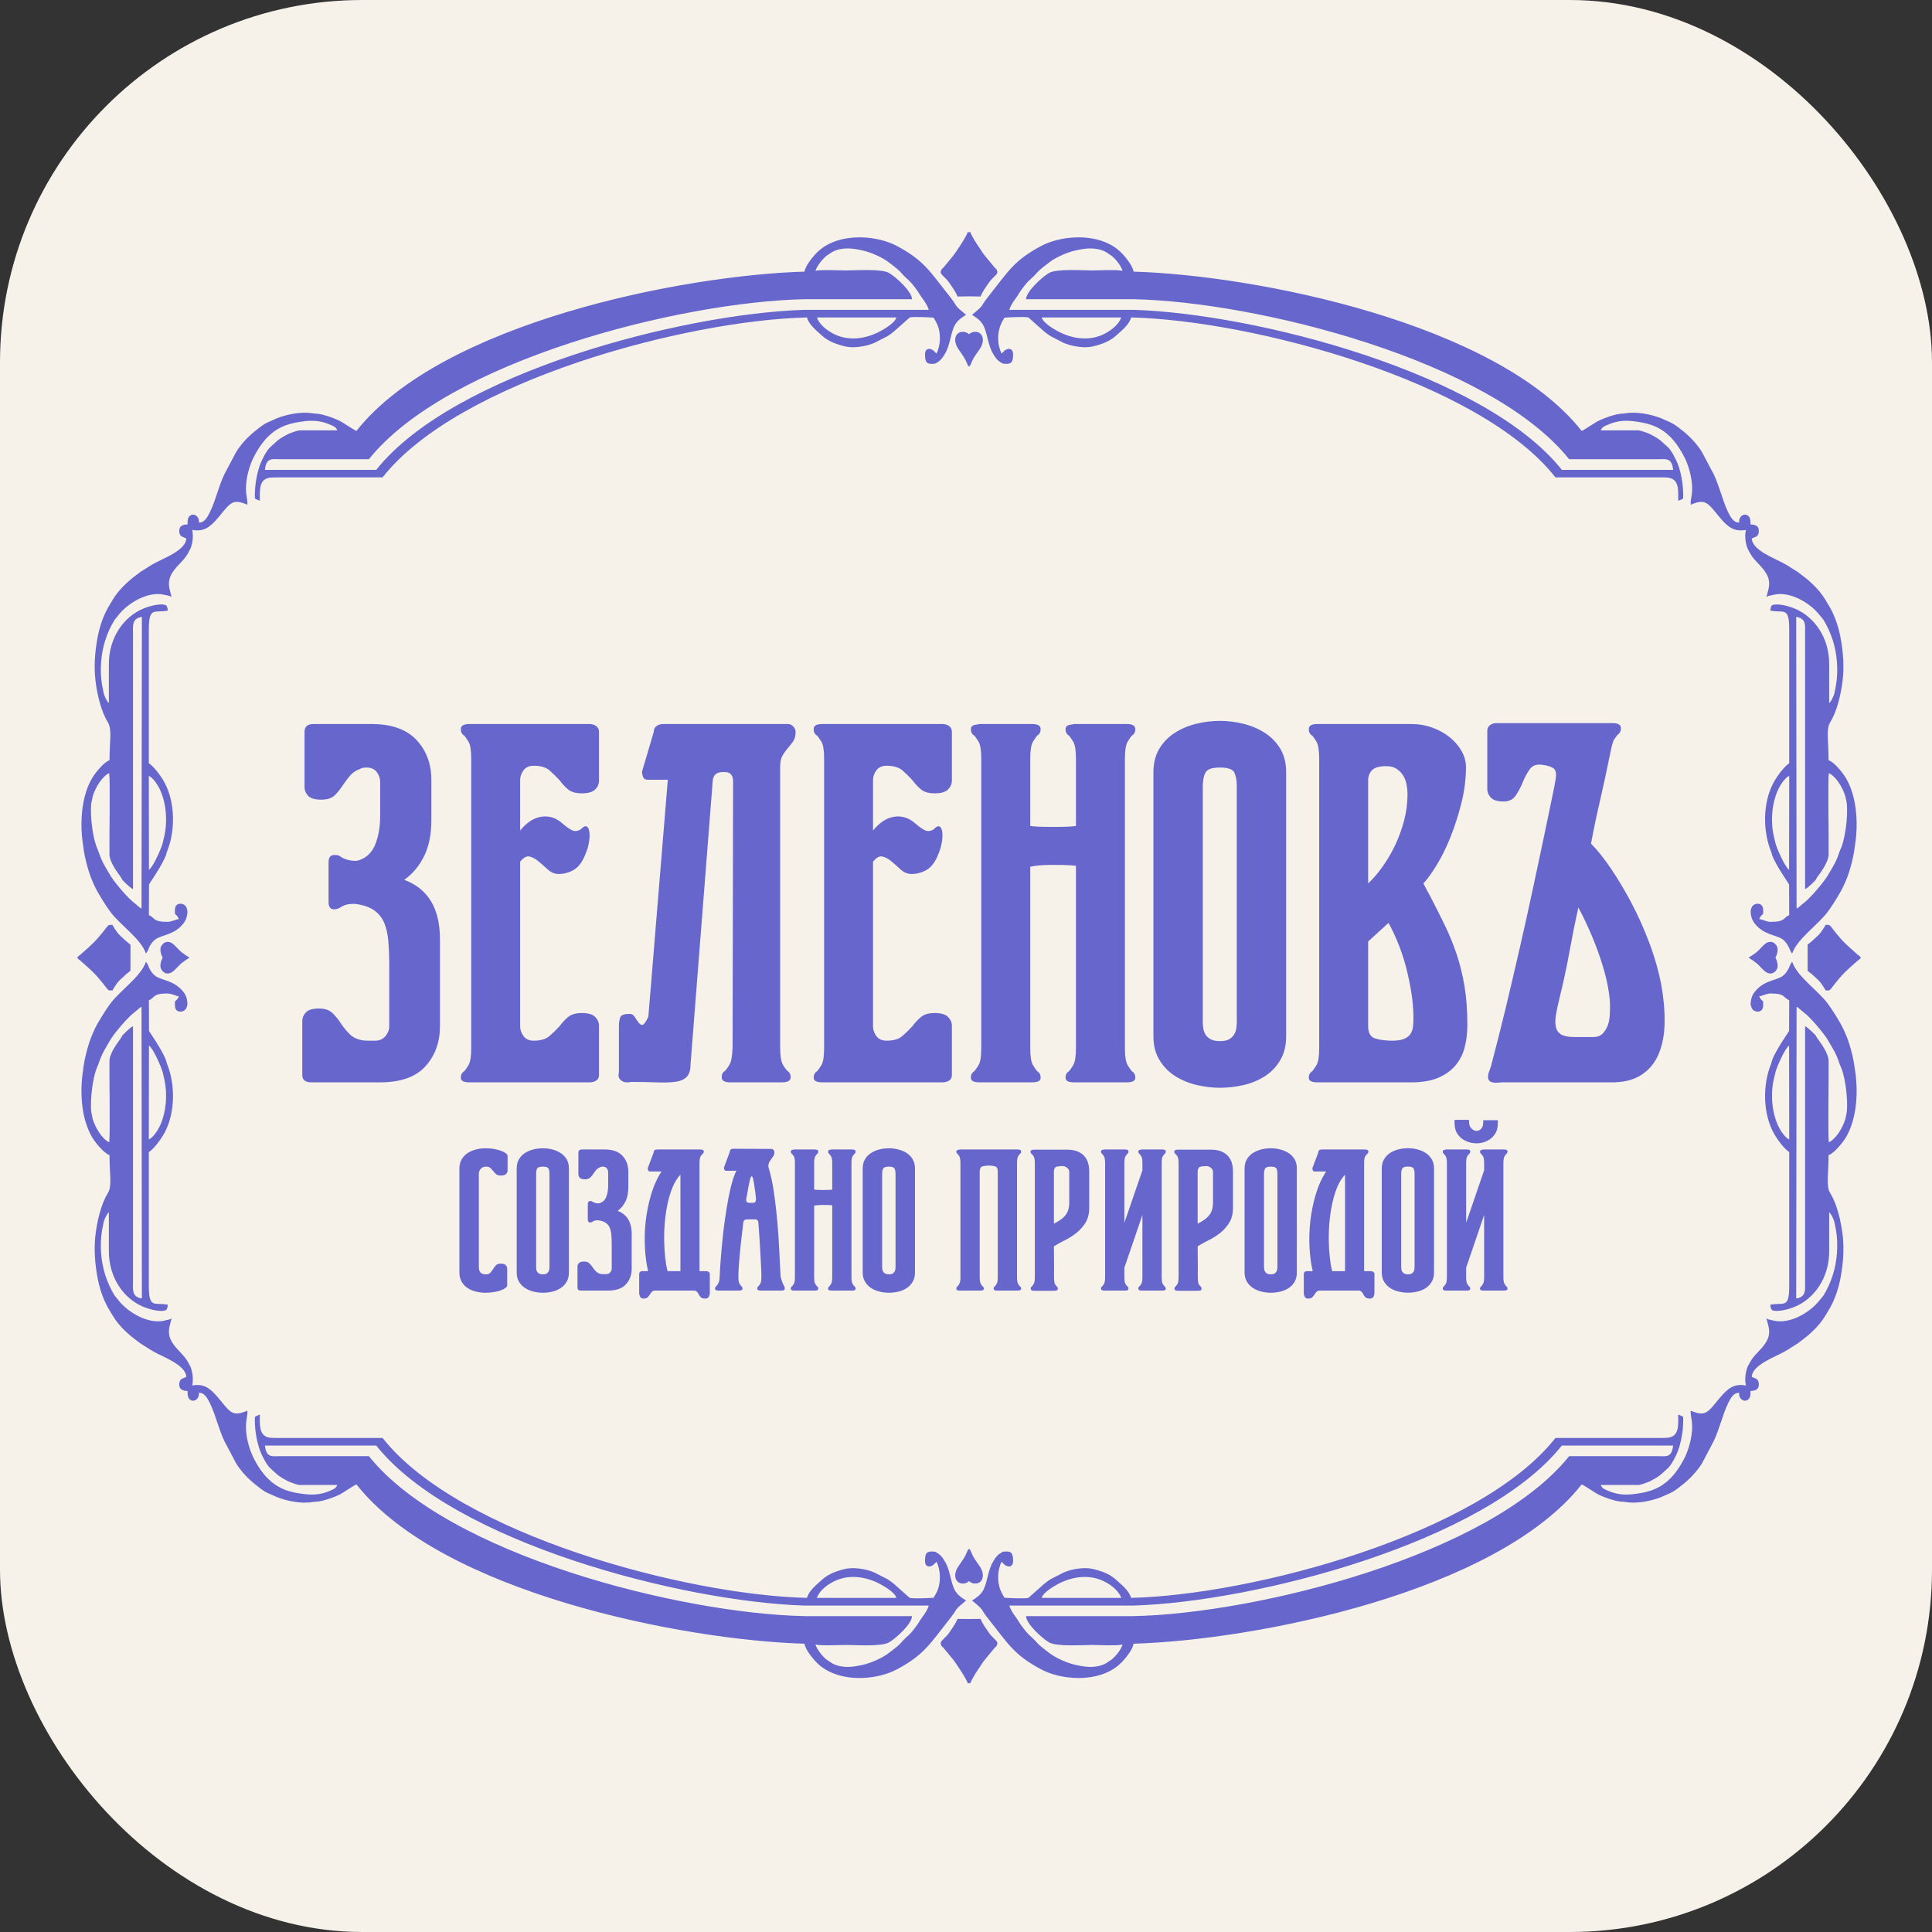<?xml version="1.0" encoding="UTF-8"?> <svg xmlns="http://www.w3.org/2000/svg" width="32" height="32" viewBox="0 0 32 32" fill="none"><rect x="0" y="0" width="32" height="32" fill="#333333" stroke="none"/> <rect width="32" height="32" rx="6" fill="#F6F2EA"></rect> <path d="M6.297 12.953C6.297 12.893 6.278 12.838 6.241 12.788C6.203 12.738 6.147 12.713 6.072 12.713C6.032 12.713 6.004 12.716 5.989 12.724C5.974 12.732 5.954 12.74 5.929 12.75C5.874 12.775 5.829 12.809 5.794 12.851C5.759 12.894 5.724 12.94 5.689 12.99C5.644 13.06 5.597 13.12 5.547 13.17C5.497 13.22 5.422 13.245 5.322 13.245C5.217 13.245 5.144 13.224 5.104 13.182C5.064 13.139 5.044 13.09 5.044 13.035V12.12C5.044 12.035 5.094 11.992 5.194 11.992H6.155C6.485 11.992 6.732 12.08 6.897 12.255C7.062 12.43 7.145 12.653 7.145 12.923V13.575C7.145 13.821 7.104 14.024 7.021 14.187C6.939 14.35 6.83 14.478 6.695 14.573C7.09 14.719 7.287 15.046 7.287 15.556V16.997C7.287 17.262 7.207 17.483 7.047 17.661C6.887 17.838 6.637 17.927 6.297 17.927H6.019H5.157C5.057 17.927 5.007 17.887 5.007 17.807V16.914C5.007 16.859 5.027 16.811 5.067 16.768C5.107 16.726 5.179 16.704 5.284 16.704C5.379 16.704 5.453 16.729 5.506 16.779C5.558 16.829 5.607 16.889 5.652 16.959C5.692 17.019 5.738 17.076 5.791 17.128C5.843 17.181 5.912 17.214 5.997 17.229C6.012 17.234 6.048 17.237 6.106 17.237C6.163 17.237 6.2 17.237 6.215 17.237C6.285 17.237 6.341 17.212 6.383 17.162C6.426 17.112 6.447 17.057 6.447 16.997V16.006C6.447 15.851 6.442 15.713 6.432 15.59C6.422 15.467 6.398 15.364 6.361 15.279C6.323 15.194 6.266 15.125 6.188 15.072C6.111 15.02 6.007 14.986 5.877 14.971H5.847C5.772 14.971 5.709 14.986 5.659 15.016C5.619 15.046 5.577 15.061 5.532 15.061C5.472 15.061 5.442 15.021 5.442 14.941V14.281C5.442 14.201 5.474 14.161 5.539 14.161C5.574 14.161 5.599 14.165 5.614 14.172C5.629 14.18 5.647 14.191 5.667 14.206C5.737 14.241 5.807 14.258 5.877 14.258C5.892 14.258 5.901 14.258 5.903 14.258C5.906 14.258 5.917 14.256 5.937 14.251C6.067 14.211 6.16 14.123 6.215 13.988C6.27 13.853 6.297 13.691 6.297 13.501V12.953ZM8.615 16.997C8.615 17.057 8.634 17.112 8.672 17.162C8.709 17.212 8.765 17.237 8.841 17.237C8.956 17.237 9.043 17.211 9.103 17.158C9.163 17.106 9.218 17.052 9.268 16.997C9.308 16.942 9.354 16.892 9.407 16.847C9.46 16.802 9.536 16.779 9.636 16.779C9.741 16.779 9.815 16.8 9.857 16.843C9.9 16.886 9.921 16.934 9.921 16.989V17.807C9.921 17.847 9.906 17.877 9.876 17.897C9.846 17.917 9.808 17.927 9.763 17.927H7.775C7.68 17.927 7.633 17.902 7.633 17.852C7.633 17.822 7.638 17.8 7.648 17.785C7.658 17.77 7.668 17.757 7.678 17.747V17.755C7.703 17.73 7.73 17.692 7.76 17.642C7.79 17.592 7.805 17.497 7.805 17.357V12.57C7.805 12.43 7.79 12.335 7.76 12.285C7.73 12.235 7.703 12.197 7.678 12.172V12.18C7.668 12.17 7.658 12.158 7.648 12.143C7.638 12.127 7.633 12.105 7.633 12.075C7.633 12.02 7.68 11.992 7.775 11.992H9.763C9.808 11.992 9.846 12.004 9.876 12.026C9.906 12.049 9.921 12.08 9.921 12.12V12.93C9.921 12.985 9.9 13.034 9.857 13.077C9.815 13.119 9.741 13.14 9.636 13.14C9.536 13.14 9.46 13.118 9.407 13.073C9.354 13.028 9.308 12.978 9.268 12.923C9.218 12.868 9.163 12.814 9.103 12.761C9.043 12.709 8.956 12.683 8.841 12.683C8.765 12.683 8.709 12.708 8.672 12.758C8.634 12.808 8.615 12.863 8.615 12.923V13.756C8.725 13.621 8.844 13.544 8.972 13.527C9.099 13.509 9.216 13.548 9.321 13.643C9.366 13.683 9.412 13.717 9.46 13.744C9.507 13.772 9.558 13.771 9.613 13.741C9.663 13.691 9.7 13.674 9.722 13.692C9.745 13.709 9.758 13.743 9.763 13.793C9.768 13.843 9.765 13.901 9.752 13.966C9.74 14.031 9.723 14.086 9.703 14.131C9.653 14.266 9.588 14.357 9.508 14.405C9.428 14.452 9.343 14.476 9.253 14.476C9.188 14.476 9.129 14.452 9.077 14.405C9.024 14.357 8.973 14.312 8.923 14.27C8.873 14.227 8.823 14.2 8.773 14.187C8.723 14.175 8.67 14.203 8.615 14.273V16.997ZM11.437 17.635C11.437 17.73 11.414 17.798 11.369 17.841C11.324 17.883 11.259 17.91 11.174 17.92C11.089 17.93 10.985 17.932 10.863 17.927C10.74 17.922 10.604 17.92 10.454 17.92C10.434 17.925 10.41 17.927 10.382 17.927C10.355 17.927 10.33 17.921 10.307 17.908C10.285 17.896 10.267 17.878 10.255 17.856C10.242 17.833 10.241 17.802 10.251 17.762V17.004C10.251 16.949 10.257 16.901 10.27 16.858C10.282 16.816 10.331 16.794 10.416 16.794C10.456 16.789 10.487 16.804 10.51 16.839C10.532 16.874 10.555 16.907 10.577 16.937C10.6 16.967 10.622 16.979 10.645 16.974C10.668 16.969 10.699 16.924 10.739 16.839L11.061 12.915H10.986H10.724C10.689 12.915 10.665 12.9 10.652 12.87C10.64 12.84 10.634 12.81 10.634 12.78L10.829 12.12C10.829 12.08 10.844 12.049 10.874 12.026C10.904 12.004 10.941 11.992 10.986 11.992H13.05C13.085 11.992 13.115 12.006 13.14 12.034C13.165 12.061 13.177 12.09 13.177 12.12C13.177 12.19 13.163 12.244 13.136 12.281C13.108 12.319 13.08 12.355 13.05 12.39C13.02 12.425 12.991 12.465 12.963 12.51C12.936 12.555 12.922 12.618 12.922 12.698V17.349C12.922 17.489 12.937 17.584 12.967 17.635C12.997 17.685 13.025 17.722 13.05 17.747V17.74C13.06 17.75 13.07 17.762 13.08 17.777C13.09 17.792 13.095 17.815 13.095 17.845C13.095 17.9 13.047 17.927 12.952 17.927H12.479H12.097C12.002 17.927 11.954 17.9 11.954 17.845C11.954 17.815 11.959 17.792 11.969 17.777C11.979 17.762 11.989 17.75 11.999 17.74V17.747C12.024 17.722 12.052 17.685 12.082 17.635C12.112 17.584 12.129 17.489 12.134 17.349L12.142 12.945C12.142 12.84 12.097 12.788 12.007 12.788H11.969C11.864 12.788 11.809 12.84 11.804 12.945L11.437 17.635ZM14.46 16.997C14.46 17.057 14.479 17.112 14.516 17.162C14.554 17.212 14.61 17.237 14.685 17.237C14.8 17.237 14.888 17.211 14.948 17.158C15.008 17.106 15.063 17.052 15.113 16.997C15.153 16.942 15.199 16.892 15.252 16.847C15.304 16.802 15.38 16.779 15.48 16.779C15.585 16.779 15.659 16.8 15.702 16.843C15.744 16.886 15.766 16.934 15.766 16.989V17.807C15.766 17.847 15.751 17.877 15.721 17.897C15.691 17.917 15.653 17.927 15.608 17.927H13.62C13.525 17.927 13.477 17.902 13.477 17.852C13.477 17.822 13.482 17.8 13.492 17.785C13.502 17.77 13.512 17.757 13.522 17.747V17.755C13.547 17.73 13.575 17.692 13.605 17.642C13.635 17.592 13.65 17.497 13.65 17.357V12.57C13.65 12.43 13.635 12.335 13.605 12.285C13.575 12.235 13.547 12.197 13.522 12.172V12.18C13.512 12.17 13.502 12.158 13.492 12.143C13.482 12.127 13.477 12.105 13.477 12.075C13.477 12.02 13.525 11.992 13.62 11.992H15.608C15.653 11.992 15.691 12.004 15.721 12.026C15.751 12.049 15.766 12.08 15.766 12.12V12.93C15.766 12.985 15.744 13.034 15.702 13.077C15.659 13.119 15.585 13.14 15.48 13.14C15.38 13.14 15.304 13.118 15.252 13.073C15.199 13.028 15.153 12.978 15.113 12.923C15.063 12.868 15.008 12.814 14.948 12.761C14.888 12.709 14.8 12.683 14.685 12.683C14.61 12.683 14.554 12.708 14.516 12.758C14.479 12.808 14.46 12.863 14.46 12.923V13.756C14.57 13.621 14.689 13.544 14.816 13.527C14.944 13.509 15.06 13.548 15.165 13.643C15.21 13.683 15.257 13.717 15.304 13.744C15.352 13.772 15.403 13.771 15.458 13.741C15.508 13.691 15.544 13.674 15.567 13.692C15.589 13.709 15.603 13.743 15.608 13.793C15.613 13.843 15.609 13.901 15.597 13.966C15.584 14.031 15.568 14.086 15.548 14.131C15.498 14.266 15.433 14.357 15.353 14.405C15.273 14.452 15.188 14.476 15.098 14.476C15.033 14.476 14.974 14.452 14.921 14.405C14.869 14.357 14.818 14.312 14.768 14.27C14.718 14.227 14.668 14.2 14.618 14.187C14.568 14.175 14.515 14.203 14.46 14.273V16.997ZM18.804 17.852C18.804 17.902 18.757 17.927 18.662 17.927H17.791C17.696 17.927 17.649 17.902 17.649 17.852C17.649 17.822 17.654 17.8 17.664 17.785C17.674 17.77 17.684 17.757 17.694 17.747V17.755C17.719 17.73 17.746 17.692 17.776 17.642C17.806 17.592 17.821 17.497 17.821 17.357V14.341C17.786 14.336 17.743 14.332 17.69 14.33C17.637 14.327 17.574 14.326 17.499 14.326H17.386C17.326 14.326 17.269 14.328 17.214 14.333C17.159 14.338 17.109 14.346 17.064 14.356V17.357C17.064 17.497 17.079 17.592 17.109 17.642C17.139 17.692 17.166 17.73 17.191 17.755V17.747C17.201 17.757 17.211 17.77 17.221 17.785C17.231 17.8 17.236 17.822 17.236 17.852C17.236 17.902 17.189 17.927 17.094 17.927H16.223C16.128 17.927 16.081 17.902 16.081 17.852C16.081 17.822 16.086 17.8 16.096 17.785C16.106 17.77 16.116 17.757 16.126 17.747V17.755C16.151 17.73 16.178 17.692 16.208 17.642C16.238 17.592 16.253 17.497 16.253 17.357V12.57C16.253 12.43 16.238 12.335 16.208 12.285C16.178 12.235 16.151 12.197 16.126 12.172V12.18C16.116 12.17 16.106 12.158 16.096 12.143C16.086 12.127 16.081 12.105 16.081 12.075C16.081 12.03 16.116 12.005 16.186 12C16.196 12 16.202 11.999 16.204 11.996C16.207 11.994 16.213 11.992 16.223 11.992H17.094C17.189 11.992 17.236 12.02 17.236 12.075C17.236 12.105 17.231 12.127 17.221 12.143C17.211 12.158 17.201 12.17 17.191 12.18V12.172C17.166 12.197 17.139 12.235 17.109 12.285C17.079 12.335 17.064 12.43 17.064 12.57V13.681C17.099 13.686 17.142 13.689 17.195 13.692C17.247 13.694 17.311 13.696 17.386 13.696H17.499C17.574 13.696 17.637 13.694 17.69 13.692C17.743 13.689 17.786 13.686 17.821 13.681V12.57C17.821 12.43 17.806 12.335 17.776 12.285C17.746 12.235 17.719 12.197 17.694 12.172V12.18C17.684 12.17 17.674 12.158 17.664 12.143C17.654 12.127 17.649 12.105 17.649 12.075C17.649 12.03 17.684 12.005 17.754 12C17.764 12 17.77 11.999 17.773 11.996C17.775 11.994 17.781 11.992 17.791 11.992H18.662C18.757 11.992 18.804 12.02 18.804 12.075C18.804 12.105 18.799 12.127 18.789 12.143C18.779 12.158 18.769 12.17 18.759 12.18V12.172C18.734 12.197 18.707 12.235 18.677 12.285C18.647 12.335 18.632 12.43 18.632 12.57V17.357C18.632 17.497 18.647 17.592 18.677 17.642C18.707 17.692 18.734 17.73 18.759 17.755V17.747C18.769 17.757 18.779 17.77 18.789 17.785C18.799 17.8 18.804 17.822 18.804 17.852ZM21.303 17.162C21.303 17.317 21.27 17.45 21.205 17.559C21.14 17.67 21.055 17.758 20.95 17.826C20.845 17.893 20.727 17.942 20.597 17.972C20.467 18.002 20.337 18.017 20.207 18.017C20.082 18.017 19.955 18.002 19.825 17.972C19.695 17.942 19.576 17.893 19.468 17.826C19.361 17.758 19.273 17.67 19.206 17.559C19.138 17.45 19.104 17.317 19.104 17.162V12.795C19.104 12.64 19.137 12.509 19.202 12.401C19.267 12.294 19.352 12.206 19.457 12.139C19.562 12.071 19.68 12.021 19.81 11.989C19.94 11.956 20.072 11.94 20.207 11.94C20.337 11.94 20.467 11.956 20.597 11.989C20.727 12.021 20.845 12.071 20.95 12.139C21.055 12.206 21.14 12.294 21.205 12.401C21.27 12.509 21.303 12.64 21.303 12.795V17.162ZM20.485 13.02C20.485 12.925 20.471 12.85 20.444 12.795C20.416 12.74 20.337 12.713 20.207 12.713C20.077 12.713 19.997 12.74 19.967 12.795C19.937 12.85 19.922 12.925 19.922 13.02V16.937C19.922 16.967 19.925 16.999 19.93 17.034C19.935 17.069 19.947 17.103 19.967 17.136C19.987 17.168 20.016 17.194 20.053 17.214C20.091 17.234 20.142 17.244 20.207 17.244C20.272 17.244 20.322 17.234 20.357 17.214C20.392 17.194 20.42 17.168 20.44 17.136C20.46 17.103 20.472 17.069 20.477 17.034C20.482 16.999 20.485 16.967 20.485 16.937V13.02ZM24.304 16.974C24.304 17.109 24.289 17.234 24.259 17.349C24.229 17.465 24.177 17.564 24.105 17.65C24.032 17.735 23.937 17.802 23.82 17.852C23.702 17.902 23.553 17.927 23.373 17.927H21.82C21.725 17.927 21.678 17.902 21.678 17.852C21.678 17.822 21.683 17.8 21.693 17.785C21.703 17.77 21.713 17.757 21.723 17.747V17.755C21.748 17.73 21.775 17.692 21.805 17.642C21.835 17.592 21.85 17.497 21.85 17.357V12.57C21.85 12.43 21.835 12.335 21.805 12.285C21.775 12.235 21.748 12.197 21.723 12.172V12.18C21.713 12.17 21.703 12.158 21.693 12.143C21.683 12.127 21.678 12.105 21.678 12.075C21.678 12.02 21.725 11.992 21.82 11.992H23.373C23.498 11.992 23.616 12.012 23.726 12.053C23.836 12.092 23.932 12.146 24.015 12.214C24.097 12.281 24.163 12.358 24.21 12.443C24.258 12.528 24.281 12.615 24.281 12.705C24.281 12.9 24.256 13.098 24.206 13.298C24.156 13.498 24.096 13.686 24.026 13.861C23.956 14.036 23.88 14.191 23.797 14.326C23.715 14.461 23.641 14.563 23.576 14.633C23.606 14.694 23.641 14.758 23.681 14.829C23.766 14.994 23.846 15.152 23.921 15.305C23.996 15.457 24.062 15.618 24.12 15.785C24.177 15.953 24.223 16.133 24.255 16.325C24.288 16.518 24.304 16.734 24.304 16.974ZM23.411 16.869C23.411 16.719 23.398 16.569 23.373 16.419C23.348 16.269 23.317 16.125 23.28 15.988C23.242 15.85 23.198 15.721 23.148 15.601C23.098 15.481 23.048 15.376 22.998 15.286L22.661 15.594V16.997C22.661 17.112 22.702 17.181 22.785 17.203C22.867 17.226 22.958 17.237 23.058 17.237C23.143 17.237 23.21 17.227 23.257 17.207C23.305 17.187 23.34 17.159 23.362 17.124C23.385 17.089 23.398 17.049 23.404 17.004C23.408 16.959 23.411 16.914 23.411 16.869ZM23.313 13.155C23.313 13.105 23.308 13.053 23.298 12.998C23.288 12.943 23.27 12.893 23.242 12.848C23.215 12.803 23.178 12.765 23.133 12.735C23.088 12.705 23.031 12.69 22.961 12.69C22.846 12.69 22.767 12.713 22.724 12.758C22.682 12.803 22.661 12.858 22.661 12.923V14.633C22.746 14.553 22.827 14.458 22.904 14.348C22.982 14.238 23.051 14.12 23.111 13.992C23.171 13.864 23.22 13.729 23.257 13.587C23.295 13.444 23.313 13.3 23.313 13.155ZM25.549 12.668C25.454 12.653 25.384 12.677 25.339 12.739C25.294 12.802 25.255 12.873 25.223 12.953C25.19 13.033 25.152 13.107 25.107 13.174C25.062 13.242 24.994 13.275 24.904 13.275C24.804 13.275 24.734 13.254 24.694 13.212C24.654 13.169 24.634 13.12 24.634 13.065V12.105C24.634 12.065 24.649 12.034 24.679 12.011C24.709 11.989 24.744 11.977 24.784 11.977H26.712C26.802 11.977 26.847 12.005 26.847 12.06C26.847 12.09 26.842 12.113 26.832 12.127C26.822 12.143 26.812 12.155 26.802 12.165V12.158C26.782 12.182 26.761 12.211 26.738 12.244C26.716 12.276 26.692 12.36 26.667 12.495C26.612 12.765 26.557 13.019 26.502 13.257C26.447 13.494 26.397 13.733 26.352 13.973C26.457 14.078 26.567 14.216 26.682 14.386C26.797 14.556 26.91 14.745 27.02 14.952C27.13 15.16 27.229 15.38 27.316 15.613C27.404 15.845 27.47 16.076 27.515 16.307C27.555 16.527 27.574 16.735 27.571 16.933C27.569 17.131 27.536 17.304 27.474 17.454C27.411 17.605 27.314 17.722 27.181 17.807C27.049 17.892 26.875 17.932 26.66 17.927H24.866C24.791 17.937 24.738 17.936 24.705 17.923C24.673 17.911 24.654 17.891 24.649 17.863C24.644 17.836 24.646 17.806 24.656 17.773C24.666 17.741 24.679 17.705 24.694 17.665C24.774 17.364 24.855 17.043 24.938 16.701C25.02 16.358 25.1 16.016 25.178 15.676C25.255 15.336 25.328 15.009 25.395 14.694C25.463 14.378 25.523 14.095 25.576 13.842C25.628 13.589 25.672 13.379 25.707 13.212C25.742 13.044 25.762 12.94 25.767 12.9C25.782 12.81 25.769 12.752 25.729 12.724C25.689 12.697 25.629 12.678 25.549 12.668ZM25.827 16.547C25.802 16.647 25.783 16.735 25.771 16.813C25.758 16.89 25.758 16.957 25.771 17.012C25.783 17.067 25.813 17.108 25.861 17.136C25.908 17.163 25.984 17.177 26.09 17.177H26.39C26.455 17.177 26.506 17.158 26.543 17.121C26.581 17.083 26.61 17.037 26.63 16.982C26.65 16.927 26.661 16.868 26.663 16.805C26.666 16.743 26.667 16.687 26.667 16.637C26.662 16.512 26.643 16.379 26.611 16.239C26.578 16.099 26.537 15.958 26.487 15.815C26.437 15.673 26.382 15.534 26.322 15.399C26.262 15.264 26.202 15.141 26.142 15.031C26.092 15.256 26.044 15.494 25.999 15.744C25.954 15.994 25.897 16.262 25.827 16.547Z" fill="#6666CC"></path> <path d="M8.407 19.388C8.407 19.41 8.398 19.429 8.382 19.445C8.365 19.462 8.336 19.471 8.295 19.471C8.261 19.471 8.236 19.464 8.219 19.45C8.202 19.436 8.187 19.419 8.173 19.4C8.158 19.382 8.142 19.365 8.126 19.348C8.11 19.331 8.083 19.323 8.043 19.323C8.016 19.323 7.99 19.334 7.967 19.355C7.943 19.377 7.931 19.407 7.931 19.444V20.986C7.931 20.998 7.932 21.011 7.934 21.025C7.936 21.038 7.941 21.052 7.949 21.064C7.957 21.077 7.968 21.088 7.983 21.096C7.998 21.103 8.018 21.107 8.043 21.107C8.081 21.107 8.107 21.098 8.123 21.079C8.139 21.061 8.155 21.039 8.17 21.016C8.182 20.994 8.197 20.974 8.215 20.957C8.232 20.939 8.258 20.93 8.292 20.93C8.333 20.93 8.362 20.938 8.377 20.955C8.393 20.972 8.401 20.991 8.401 21.013V21.288C8.401 21.303 8.391 21.319 8.371 21.333C8.352 21.348 8.326 21.361 8.293 21.373C8.261 21.385 8.223 21.394 8.179 21.401C8.136 21.408 8.091 21.412 8.043 21.412C7.99 21.412 7.938 21.406 7.887 21.394C7.836 21.382 7.789 21.363 7.748 21.336C7.707 21.31 7.673 21.275 7.648 21.231C7.622 21.188 7.609 21.136 7.609 21.075V19.355C7.609 19.294 7.622 19.243 7.648 19.2C7.673 19.158 7.707 19.123 7.748 19.097C7.789 19.07 7.836 19.051 7.887 19.038C7.938 19.025 7.99 19.019 8.043 19.019C8.091 19.019 8.136 19.023 8.181 19.03C8.225 19.038 8.264 19.048 8.298 19.06C8.331 19.072 8.358 19.086 8.377 19.101C8.397 19.117 8.407 19.132 8.407 19.146V19.388ZM9.423 21.075C9.423 21.136 9.41 21.188 9.385 21.231C9.359 21.275 9.326 21.31 9.284 21.336C9.243 21.363 9.197 21.382 9.145 21.394C9.094 21.406 9.043 21.412 8.992 21.412C8.943 21.412 8.892 21.406 8.841 21.394C8.79 21.382 8.743 21.363 8.701 21.336C8.658 21.31 8.624 21.275 8.597 21.231C8.571 21.188 8.558 21.136 8.558 21.075V19.355C8.558 19.294 8.57 19.243 8.596 19.2C8.621 19.158 8.655 19.123 8.696 19.097C8.738 19.07 8.784 19.051 8.835 19.038C8.886 19.025 8.939 19.019 8.992 19.019C9.043 19.019 9.094 19.025 9.145 19.038C9.197 19.051 9.243 19.07 9.284 19.097C9.326 19.123 9.359 19.158 9.385 19.2C9.41 19.243 9.423 19.294 9.423 19.355V21.075ZM9.101 19.444C9.101 19.407 9.096 19.377 9.085 19.355C9.074 19.334 9.043 19.323 8.992 19.323C8.941 19.323 8.909 19.334 8.897 19.355C8.885 19.377 8.88 19.407 8.88 19.444V20.986C8.88 20.998 8.881 21.011 8.882 21.025C8.884 21.038 8.889 21.052 8.897 21.064C8.905 21.077 8.916 21.088 8.931 21.096C8.946 21.103 8.966 21.107 8.992 21.107C9.017 21.107 9.037 21.103 9.051 21.096C9.065 21.088 9.076 21.077 9.083 21.064C9.091 21.052 9.096 21.038 9.098 21.025C9.1 21.011 9.101 20.998 9.101 20.986V19.444ZM10.073 19.417C10.073 19.394 10.066 19.372 10.051 19.352C10.036 19.333 10.014 19.323 9.984 19.323C9.969 19.323 9.958 19.324 9.952 19.327C9.946 19.33 9.938 19.334 9.928 19.338C9.907 19.348 9.889 19.361 9.875 19.378C9.861 19.394 9.848 19.413 9.834 19.432C9.816 19.46 9.797 19.483 9.778 19.503C9.758 19.523 9.728 19.533 9.689 19.533C9.648 19.533 9.619 19.524 9.603 19.508C9.588 19.491 9.58 19.472 9.58 19.45V19.09C9.58 19.056 9.599 19.039 9.639 19.039H10.017C10.147 19.039 10.245 19.074 10.309 19.143C10.374 19.212 10.407 19.299 10.407 19.406V19.663C10.407 19.759 10.391 19.839 10.358 19.903C10.326 19.967 10.283 20.018 10.23 20.056C10.385 20.113 10.463 20.242 10.463 20.443V21.01C10.463 21.114 10.432 21.201 10.368 21.271C10.306 21.341 10.207 21.376 10.073 21.376H9.964H9.624C9.585 21.376 9.565 21.36 9.565 21.329V20.977C9.565 20.956 9.573 20.936 9.589 20.92C9.604 20.903 9.633 20.895 9.674 20.895C9.712 20.895 9.741 20.904 9.761 20.924C9.782 20.944 9.801 20.968 9.819 20.995C9.835 21.019 9.853 21.041 9.874 21.061C9.894 21.082 9.921 21.096 9.955 21.101C9.961 21.103 9.975 21.104 9.998 21.104C10.02 21.104 10.035 21.104 10.041 21.104C10.068 21.104 10.09 21.095 10.107 21.075C10.124 21.055 10.132 21.034 10.132 21.01V20.62C10.132 20.559 10.13 20.504 10.126 20.456C10.122 20.408 10.113 20.367 10.098 20.333C10.084 20.3 10.061 20.273 10.03 20.252C10 20.231 9.959 20.218 9.908 20.212H9.896C9.866 20.212 9.842 20.218 9.822 20.23C9.806 20.242 9.789 20.248 9.772 20.248C9.748 20.248 9.736 20.232 9.736 20.2V19.94C9.736 19.909 9.749 19.893 9.775 19.893C9.789 19.893 9.798 19.895 9.804 19.898C9.81 19.901 9.817 19.905 9.825 19.911C9.853 19.925 9.88 19.931 9.908 19.931C9.914 19.931 9.917 19.931 9.918 19.931C9.919 19.931 9.923 19.93 9.931 19.928C9.983 19.913 10.019 19.878 10.041 19.825C10.062 19.772 10.073 19.708 10.073 19.633V19.417ZM10.856 21.376C10.83 21.376 10.812 21.382 10.8 21.394C10.788 21.406 10.778 21.419 10.77 21.432C10.761 21.448 10.748 21.465 10.732 21.483C10.716 21.5 10.691 21.509 10.658 21.509C10.63 21.509 10.612 21.498 10.602 21.477C10.592 21.455 10.587 21.438 10.587 21.426V21.104C10.587 21.071 10.607 21.054 10.646 21.054H10.735C10.707 20.94 10.69 20.81 10.682 20.666C10.674 20.521 10.678 20.374 10.695 20.225C10.712 20.077 10.741 19.93 10.784 19.787C10.826 19.643 10.884 19.515 10.957 19.403H10.764C10.751 19.403 10.741 19.397 10.736 19.385C10.731 19.373 10.729 19.361 10.729 19.349L10.826 19.09C10.826 19.056 10.846 19.039 10.886 19.039H11.598C11.637 19.039 11.657 19.05 11.657 19.072C11.657 19.084 11.655 19.092 11.651 19.098C11.647 19.104 11.643 19.109 11.639 19.113V19.11C11.627 19.12 11.615 19.135 11.604 19.154C11.592 19.174 11.586 19.212 11.586 19.267V21.054H11.695C11.713 21.054 11.728 21.059 11.739 21.067C11.751 21.076 11.757 21.089 11.757 21.104V21.426C11.757 21.438 11.752 21.455 11.741 21.477C11.73 21.498 11.711 21.509 11.683 21.509C11.646 21.509 11.62 21.501 11.605 21.484C11.59 21.467 11.578 21.45 11.568 21.432H11.571C11.561 21.416 11.551 21.403 11.54 21.392C11.529 21.382 11.513 21.376 11.491 21.376H10.856ZM11.27 19.456C11.216 19.513 11.173 19.584 11.138 19.669C11.104 19.753 11.076 19.845 11.055 19.945C11.035 20.044 11.02 20.147 11.011 20.252C11.002 20.357 10.999 20.46 11.001 20.559C11.003 20.659 11.009 20.751 11.018 20.837C11.028 20.923 11.041 20.995 11.057 21.054H11.27V19.456ZM12.36 19.861C12.356 19.902 12.374 19.923 12.413 19.923H12.469C12.505 19.923 12.522 19.902 12.522 19.861C12.52 19.849 12.518 19.831 12.516 19.807C12.514 19.784 12.512 19.766 12.511 19.754C12.495 19.63 12.481 19.55 12.471 19.515C12.46 19.479 12.448 19.474 12.437 19.497C12.425 19.521 12.413 19.567 12.401 19.635C12.389 19.703 12.376 19.778 12.36 19.861ZM12.561 20.259C12.561 20.218 12.543 20.197 12.508 20.197H12.375C12.333 20.197 12.312 20.218 12.31 20.259C12.3 20.342 12.29 20.427 12.28 20.515C12.27 20.603 12.261 20.687 12.254 20.768C12.246 20.848 12.24 20.922 12.236 20.988C12.232 21.054 12.23 21.107 12.23 21.149C12.23 21.204 12.236 21.241 12.248 21.261C12.259 21.281 12.27 21.295 12.28 21.305V21.302C12.284 21.306 12.288 21.311 12.292 21.317C12.296 21.323 12.298 21.332 12.298 21.344C12.298 21.365 12.279 21.376 12.242 21.376H11.899C11.861 21.376 11.843 21.365 11.843 21.344C11.843 21.33 11.847 21.32 11.855 21.313C11.863 21.306 11.871 21.296 11.88 21.285C11.889 21.273 11.897 21.257 11.905 21.237C11.913 21.218 11.918 21.187 11.92 21.146C11.924 21.051 11.93 20.949 11.939 20.838C11.948 20.728 11.958 20.615 11.97 20.5C11.982 20.385 11.996 20.271 12.013 20.159C12.029 20.047 12.047 19.941 12.066 19.841C12.085 19.742 12.105 19.653 12.128 19.576C12.15 19.498 12.174 19.436 12.197 19.391H12.026C12.012 19.391 12.003 19.385 11.998 19.373C11.993 19.361 11.991 19.349 11.991 19.338L12.088 19.078C12.088 19.044 12.108 19.027 12.147 19.027L12.776 19.03C12.79 19.03 12.802 19.036 12.812 19.047C12.822 19.058 12.827 19.069 12.827 19.081C12.827 19.108 12.821 19.13 12.81 19.147C12.8 19.164 12.788 19.18 12.776 19.196C12.765 19.212 12.753 19.229 12.742 19.247C12.732 19.266 12.726 19.291 12.726 19.323C12.768 19.463 12.8 19.613 12.822 19.773C12.845 19.934 12.863 20.095 12.877 20.256C12.891 20.418 12.901 20.576 12.908 20.729C12.915 20.883 12.922 21.023 12.93 21.149C12.94 21.188 12.949 21.217 12.957 21.236C12.964 21.255 12.971 21.269 12.977 21.28C12.983 21.291 12.988 21.3 12.992 21.308C12.996 21.316 12.998 21.328 12.998 21.344C12.998 21.365 12.979 21.376 12.942 21.376H12.599C12.562 21.376 12.543 21.365 12.543 21.344C12.543 21.332 12.545 21.323 12.549 21.317C12.553 21.311 12.557 21.306 12.561 21.302V21.305C12.57 21.295 12.581 21.281 12.593 21.261C12.605 21.241 12.611 21.204 12.611 21.149C12.611 21.113 12.61 21.064 12.607 21.001C12.604 20.938 12.6 20.866 12.596 20.787C12.592 20.707 12.587 20.622 12.581 20.531C12.575 20.441 12.569 20.35 12.561 20.259ZM14.171 21.347C14.171 21.366 14.152 21.376 14.115 21.376H13.772C13.735 21.376 13.716 21.366 13.716 21.347C13.716 21.335 13.718 21.326 13.722 21.32C13.726 21.314 13.73 21.309 13.734 21.305V21.308C13.743 21.298 13.754 21.284 13.766 21.264C13.778 21.244 13.784 21.207 13.784 21.152V19.964C13.77 19.962 13.753 19.96 13.732 19.959C13.711 19.959 13.686 19.958 13.657 19.958H13.613C13.589 19.958 13.566 19.959 13.544 19.961C13.523 19.963 13.503 19.966 13.485 19.97V21.152C13.485 21.207 13.491 21.244 13.503 21.264C13.515 21.284 13.526 21.298 13.536 21.308V21.305C13.54 21.309 13.543 21.314 13.547 21.32C13.551 21.326 13.553 21.335 13.553 21.347C13.553 21.366 13.535 21.376 13.497 21.376H13.155C13.117 21.376 13.098 21.366 13.098 21.347C13.098 21.335 13.1 21.326 13.104 21.32C13.108 21.314 13.112 21.309 13.116 21.305V21.308C13.126 21.298 13.137 21.284 13.149 21.264C13.161 21.244 13.166 21.207 13.166 21.152V19.267C13.166 19.212 13.161 19.174 13.149 19.154C13.137 19.135 13.126 19.12 13.116 19.11V19.113C13.112 19.109 13.108 19.104 13.104 19.098C13.1 19.092 13.098 19.084 13.098 19.072C13.098 19.054 13.112 19.044 13.14 19.042C13.144 19.042 13.146 19.042 13.147 19.041C13.148 19.04 13.151 19.039 13.155 19.039H13.497C13.535 19.039 13.553 19.05 13.553 19.072C13.553 19.084 13.551 19.092 13.547 19.098C13.543 19.104 13.54 19.109 13.536 19.113V19.11C13.526 19.12 13.515 19.135 13.503 19.154C13.491 19.174 13.485 19.212 13.485 19.267V19.704C13.499 19.706 13.517 19.707 13.537 19.708C13.558 19.709 13.583 19.71 13.613 19.71H13.657C13.686 19.71 13.711 19.709 13.732 19.708C13.753 19.707 13.77 19.706 13.784 19.704V19.267C13.784 19.212 13.778 19.174 13.766 19.154C13.754 19.135 13.743 19.12 13.734 19.11V19.113C13.73 19.109 13.726 19.104 13.722 19.098C13.718 19.092 13.716 19.084 13.716 19.072C13.716 19.054 13.73 19.044 13.757 19.042C13.761 19.042 13.764 19.042 13.765 19.041C13.766 19.04 13.768 19.039 13.772 19.039H14.115C14.152 19.039 14.171 19.05 14.171 19.072C14.171 19.084 14.169 19.092 14.165 19.098C14.161 19.104 14.157 19.109 14.153 19.113V19.11C14.143 19.12 14.133 19.135 14.121 19.154C14.109 19.174 14.103 19.212 14.103 19.267V21.152C14.103 21.207 14.109 21.244 14.121 21.264C14.133 21.284 14.143 21.298 14.153 21.308V21.305C14.157 21.309 14.161 21.314 14.165 21.32C14.169 21.326 14.171 21.335 14.171 21.347ZM15.155 21.075C15.155 21.136 15.142 21.188 15.116 21.231C15.091 21.275 15.057 21.31 15.016 21.336C14.974 21.363 14.928 21.382 14.877 21.394C14.826 21.406 14.774 21.412 14.723 21.412C14.674 21.412 14.624 21.406 14.573 21.394C14.521 21.382 14.475 21.363 14.432 21.336C14.39 21.31 14.355 21.275 14.329 21.231C14.302 21.188 14.289 21.136 14.289 21.075V19.355C14.289 19.294 14.302 19.243 14.327 19.2C14.353 19.158 14.386 19.123 14.428 19.097C14.469 19.07 14.515 19.051 14.567 19.038C14.618 19.025 14.67 19.019 14.723 19.019C14.774 19.019 14.826 19.025 14.877 19.038C14.928 19.051 14.974 19.07 15.016 19.097C15.057 19.123 15.091 19.158 15.116 19.2C15.142 19.243 15.155 19.294 15.155 19.355V21.075ZM14.833 19.444C14.833 19.407 14.827 19.377 14.816 19.355C14.806 19.334 14.774 19.323 14.723 19.323C14.672 19.323 14.641 19.334 14.629 19.355C14.617 19.377 14.611 19.407 14.611 19.444V20.986C14.611 20.998 14.612 21.011 14.614 21.025C14.616 21.038 14.621 21.052 14.629 21.064C14.637 21.077 14.648 21.088 14.663 21.096C14.678 21.103 14.698 21.107 14.723 21.107C14.749 21.107 14.769 21.103 14.782 21.096C14.796 21.088 14.807 21.077 14.815 21.064C14.823 21.052 14.828 21.038 14.83 21.025C14.832 21.011 14.833 20.998 14.833 20.986V19.444ZM16.227 21.152C16.227 21.207 16.233 21.244 16.245 21.264C16.257 21.284 16.267 21.298 16.277 21.308V21.305C16.281 21.309 16.285 21.314 16.289 21.32C16.293 21.326 16.295 21.335 16.295 21.347C16.295 21.366 16.276 21.376 16.239 21.376H15.896C15.859 21.376 15.84 21.366 15.84 21.347C15.84 21.335 15.842 21.326 15.846 21.32C15.85 21.314 15.854 21.309 15.858 21.305V21.308C15.868 21.298 15.879 21.284 15.89 21.264C15.902 21.244 15.908 21.207 15.908 21.152V19.267C15.908 19.212 15.902 19.174 15.89 19.154C15.879 19.135 15.868 19.12 15.858 19.11V19.113C15.854 19.109 15.85 19.104 15.846 19.098C15.842 19.092 15.84 19.084 15.84 19.072C15.84 19.056 15.854 19.046 15.882 19.042C15.885 19.042 15.888 19.042 15.889 19.041C15.89 19.04 15.892 19.039 15.896 19.039H16.856C16.894 19.039 16.913 19.05 16.913 19.072C16.913 19.084 16.911 19.092 16.907 19.098C16.903 19.104 16.899 19.109 16.895 19.113V19.11C16.885 19.12 16.874 19.135 16.862 19.154C16.851 19.174 16.845 19.212 16.845 19.267V21.152C16.845 21.207 16.851 21.244 16.862 21.264C16.874 21.284 16.885 21.298 16.895 21.308V21.305C16.899 21.309 16.903 21.314 16.907 21.32C16.911 21.326 16.913 21.335 16.913 21.347C16.913 21.366 16.894 21.376 16.856 21.376H16.514C16.476 21.376 16.458 21.366 16.458 21.347C16.458 21.335 16.46 21.326 16.463 21.32C16.467 21.314 16.471 21.309 16.475 21.305V21.308C16.485 21.298 16.496 21.284 16.508 21.264C16.52 21.244 16.526 21.207 16.526 21.152V19.403C16.526 19.353 16.51 19.325 16.478 19.317C16.447 19.309 16.412 19.305 16.375 19.305C16.337 19.307 16.304 19.311 16.274 19.318C16.245 19.325 16.229 19.353 16.227 19.403V21.152ZM17.675 19.042C17.742 19.042 17.798 19.052 17.845 19.07C17.891 19.089 17.929 19.115 17.958 19.147C17.988 19.18 18.009 19.218 18.022 19.262C18.035 19.307 18.041 19.355 18.041 19.409V19.999C18.041 20.1 18.021 20.183 17.981 20.249C17.94 20.315 17.89 20.372 17.831 20.419C17.772 20.466 17.709 20.507 17.641 20.54C17.573 20.574 17.511 20.608 17.456 20.643L17.459 21.013C17.455 21.16 17.459 21.244 17.471 21.264C17.481 21.282 17.492 21.296 17.503 21.308V21.305C17.507 21.309 17.511 21.314 17.515 21.32C17.519 21.326 17.521 21.335 17.521 21.347C17.521 21.368 17.503 21.379 17.465 21.379H17.314H17.128C17.091 21.379 17.072 21.368 17.072 21.347C17.072 21.335 17.074 21.326 17.078 21.32C17.082 21.314 17.086 21.309 17.09 21.305V21.308C17.1 21.298 17.11 21.284 17.122 21.264C17.134 21.244 17.14 21.207 17.14 21.152V19.27C17.14 19.215 17.134 19.177 17.122 19.157C17.11 19.138 17.1 19.123 17.09 19.113V19.116C17.084 19.112 17.079 19.107 17.075 19.101C17.071 19.095 17.069 19.087 17.069 19.075C17.069 19.053 17.089 19.042 17.128 19.042H17.675ZM17.557 19.317C17.511 19.317 17.483 19.326 17.472 19.344C17.462 19.361 17.456 19.383 17.456 19.409V20.268C17.497 20.247 17.534 20.225 17.566 20.203C17.597 20.182 17.624 20.157 17.645 20.131C17.667 20.104 17.683 20.073 17.694 20.038C17.705 20.002 17.71 19.96 17.71 19.911V19.409C17.71 19.385 17.699 19.363 17.676 19.344C17.654 19.324 17.628 19.314 17.601 19.314C17.595 19.314 17.588 19.314 17.579 19.314C17.57 19.314 17.562 19.315 17.557 19.317ZM18.623 19.267V20.253L18.922 19.385V19.267C18.922 19.212 18.916 19.174 18.904 19.154C18.892 19.135 18.881 19.12 18.871 19.11V19.113C18.867 19.109 18.863 19.104 18.86 19.098C18.856 19.092 18.854 19.084 18.854 19.072C18.854 19.054 18.867 19.044 18.895 19.042C18.899 19.042 18.901 19.042 18.902 19.041C18.903 19.04 18.906 19.039 18.91 19.039H19.252C19.29 19.039 19.309 19.05 19.309 19.072C19.309 19.084 19.307 19.092 19.303 19.098C19.299 19.104 19.295 19.109 19.291 19.113V19.11C19.281 19.12 19.27 19.135 19.258 19.154C19.247 19.174 19.241 19.212 19.241 19.267V21.152C19.241 21.207 19.247 21.244 19.258 21.264C19.27 21.284 19.281 21.298 19.291 21.308V21.305C19.295 21.309 19.299 21.314 19.303 21.32C19.307 21.326 19.309 21.335 19.309 21.347C19.309 21.366 19.29 21.376 19.252 21.376H18.91C18.872 21.376 18.854 21.366 18.854 21.347C18.854 21.335 18.856 21.326 18.86 21.32C18.863 21.314 18.867 21.309 18.871 21.305V21.308C18.881 21.298 18.892 21.284 18.904 21.264C18.916 21.244 18.922 21.207 18.922 21.152V20.123L18.623 20.998V21.152C18.623 21.207 18.629 21.244 18.641 21.264C18.653 21.284 18.663 21.298 18.673 21.308V21.305C18.677 21.309 18.681 21.314 18.685 21.32C18.689 21.326 18.691 21.335 18.691 21.347C18.691 21.366 18.672 21.376 18.635 21.376H18.292C18.255 21.376 18.236 21.366 18.236 21.347C18.236 21.335 18.238 21.326 18.242 21.32C18.246 21.314 18.25 21.309 18.254 21.305V21.308C18.264 21.298 18.274 21.284 18.286 21.264C18.298 21.244 18.304 21.207 18.304 21.152V19.267C18.304 19.212 18.298 19.174 18.286 19.154C18.274 19.135 18.264 19.12 18.254 19.11V19.113C18.25 19.109 18.246 19.104 18.242 19.098C18.238 19.092 18.236 19.084 18.236 19.072C18.236 19.054 18.25 19.044 18.277 19.042C18.281 19.042 18.284 19.042 18.285 19.041C18.286 19.04 18.288 19.039 18.292 19.039H18.635C18.672 19.039 18.691 19.05 18.691 19.072C18.691 19.084 18.689 19.092 18.685 19.098C18.681 19.104 18.677 19.109 18.673 19.113V19.11C18.663 19.12 18.653 19.135 18.641 19.154C18.629 19.174 18.623 19.212 18.623 19.267ZM20.056 19.042C20.123 19.042 20.18 19.052 20.226 19.07C20.272 19.089 20.31 19.115 20.34 19.147C20.369 19.18 20.39 19.218 20.403 19.262C20.416 19.307 20.422 19.355 20.422 19.409V19.999C20.422 20.1 20.402 20.183 20.362 20.249C20.321 20.315 20.272 20.372 20.213 20.419C20.154 20.466 20.09 20.507 20.022 20.54C19.954 20.574 19.892 20.608 19.837 20.643L19.84 21.013C19.836 21.16 19.84 21.244 19.852 21.264C19.862 21.282 19.873 21.296 19.885 21.308V21.305C19.889 21.309 19.892 21.314 19.896 21.32C19.9 21.326 19.902 21.335 19.902 21.347C19.902 21.368 19.884 21.379 19.846 21.379H19.696H19.509C19.472 21.379 19.453 21.368 19.453 21.347C19.453 21.335 19.455 21.326 19.459 21.32C19.463 21.314 19.467 21.309 19.471 21.305V21.308C19.481 21.298 19.492 21.284 19.504 21.264C19.515 21.244 19.521 21.207 19.521 21.152V19.27C19.521 19.215 19.515 19.177 19.504 19.157C19.492 19.138 19.481 19.123 19.471 19.113V19.116C19.465 19.112 19.46 19.107 19.456 19.101C19.452 19.095 19.45 19.087 19.45 19.075C19.45 19.053 19.47 19.042 19.509 19.042H20.056ZM19.938 19.317C19.892 19.317 19.864 19.326 19.854 19.344C19.843 19.361 19.837 19.383 19.837 19.409V20.268C19.879 20.247 19.915 20.225 19.947 20.203C19.978 20.182 20.005 20.157 20.026 20.131C20.048 20.104 20.064 20.073 20.075 20.038C20.086 20.002 20.091 19.96 20.091 19.911V19.409C20.091 19.385 20.08 19.363 20.058 19.344C20.035 19.324 20.01 19.314 19.982 19.314C19.976 19.314 19.969 19.314 19.96 19.314C19.951 19.314 19.944 19.315 19.938 19.317ZM21.48 21.075C21.48 21.136 21.467 21.188 21.442 21.231C21.416 21.275 21.383 21.31 21.341 21.336C21.3 21.363 21.253 21.382 21.202 21.394C21.151 21.406 21.1 21.412 21.049 21.412C21 21.412 20.949 21.406 20.898 21.394C20.847 21.382 20.8 21.363 20.758 21.336C20.715 21.31 20.681 21.275 20.654 21.231C20.628 21.188 20.614 21.136 20.614 21.075V19.355C20.614 19.294 20.627 19.243 20.653 19.2C20.678 19.158 20.712 19.123 20.753 19.097C20.795 19.07 20.841 19.051 20.892 19.038C20.943 19.025 20.995 19.019 21.049 19.019C21.1 19.019 21.151 19.025 21.202 19.038C21.253 19.051 21.3 19.07 21.341 19.097C21.383 19.123 21.416 19.158 21.442 19.2C21.467 19.243 21.48 19.294 21.48 19.355V21.075ZM21.158 19.444C21.158 19.407 21.153 19.377 21.142 19.355C21.131 19.334 21.1 19.323 21.049 19.323C20.997 19.323 20.966 19.334 20.954 19.355C20.942 19.377 20.936 19.407 20.936 19.444V20.986C20.936 20.998 20.937 21.011 20.939 21.025C20.941 21.038 20.946 21.052 20.954 21.064C20.962 21.077 20.973 21.088 20.988 21.096C21.003 21.103 21.023 21.107 21.049 21.107C21.074 21.107 21.094 21.103 21.108 21.096C21.122 21.088 21.132 21.077 21.14 21.064C21.148 21.052 21.153 21.038 21.155 21.025C21.157 21.011 21.158 20.998 21.158 20.986V19.444ZM21.864 21.376C21.838 21.376 21.82 21.382 21.808 21.394C21.796 21.406 21.786 21.419 21.778 21.432C21.769 21.448 21.756 21.465 21.74 21.483C21.724 21.5 21.7 21.509 21.666 21.509C21.639 21.509 21.62 21.498 21.61 21.477C21.6 21.455 21.595 21.438 21.595 21.426V21.104C21.595 21.071 21.615 21.054 21.654 21.054H21.743C21.715 20.94 21.698 20.81 21.69 20.666C21.682 20.521 21.686 20.374 21.703 20.225C21.72 20.077 21.749 19.93 21.792 19.787C21.834 19.643 21.892 19.515 21.965 19.403H21.773C21.759 19.403 21.749 19.397 21.744 19.385C21.74 19.373 21.737 19.361 21.737 19.349L21.835 19.09C21.835 19.056 21.854 19.039 21.894 19.039H22.606C22.645 19.039 22.665 19.05 22.665 19.072C22.665 19.084 22.663 19.092 22.659 19.098C22.655 19.104 22.651 19.109 22.647 19.113V19.11C22.635 19.12 22.623 19.135 22.612 19.154C22.6 19.174 22.594 19.212 22.594 19.267V21.054H22.703C22.721 21.054 22.736 21.059 22.747 21.067C22.759 21.076 22.765 21.089 22.765 21.104V21.426C22.765 21.438 22.76 21.455 22.749 21.477C22.738 21.498 22.719 21.509 22.691 21.509C22.654 21.509 22.628 21.501 22.613 21.484C22.598 21.467 22.586 21.45 22.576 21.432H22.579C22.569 21.416 22.559 21.403 22.548 21.392C22.537 21.382 22.521 21.376 22.499 21.376H21.864ZM22.278 19.456C22.225 19.513 22.181 19.584 22.146 19.669C22.112 19.753 22.084 19.845 22.064 19.945C22.043 20.044 22.028 20.147 22.019 20.252C22.01 20.357 22.007 20.46 22.009 20.559C22.011 20.659 22.017 20.751 22.027 20.837C22.037 20.923 22.049 20.995 22.065 21.054H22.278V19.456Z" fill="#6666CC"></path> <path d="M23.752 21.074C23.752 21.135 23.739 21.188 23.713 21.231C23.688 21.274 23.654 21.309 23.613 21.336C23.572 21.362 23.525 21.382 23.474 21.393C23.423 21.405 23.372 21.411 23.32 21.411C23.271 21.411 23.221 21.405 23.17 21.393C23.119 21.382 23.072 21.362 23.029 21.336C22.987 21.309 22.953 21.274 22.926 21.231C22.899 21.188 22.886 21.135 22.886 21.074V19.355C22.886 19.294 22.899 19.242 22.925 19.2C22.95 19.157 22.984 19.123 23.025 19.096C23.066 19.07 23.113 19.05 23.164 19.037C23.215 19.024 23.267 19.018 23.32 19.018C23.372 19.018 23.423 19.024 23.474 19.037C23.525 19.05 23.572 19.07 23.613 19.096C23.654 19.123 23.688 19.157 23.713 19.2C23.739 19.242 23.752 19.294 23.752 19.355V21.074ZM23.43 19.444C23.43 19.406 23.424 19.377 23.414 19.355C23.403 19.333 23.372 19.322 23.32 19.322C23.269 19.322 23.238 19.333 23.226 19.355C23.214 19.377 23.208 19.406 23.208 19.444V20.986C23.208 20.997 23.209 21.01 23.211 21.024C23.213 21.038 23.218 21.051 23.226 21.064C23.234 21.077 23.245 21.087 23.26 21.095C23.275 21.103 23.295 21.107 23.32 21.107C23.346 21.107 23.366 21.103 23.38 21.095C23.393 21.087 23.404 21.077 23.412 21.064C23.42 21.051 23.425 21.038 23.427 21.024C23.429 21.01 23.43 20.997 23.43 20.986V19.444ZM24.284 19.266V20.253L24.582 19.384V19.266C24.582 19.211 24.576 19.174 24.564 19.154C24.552 19.134 24.542 19.119 24.532 19.11V19.113C24.528 19.109 24.524 19.104 24.52 19.098C24.516 19.092 24.514 19.083 24.514 19.071C24.514 19.055 24.528 19.046 24.555 19.042C24.559 19.042 24.562 19.041 24.563 19.04C24.564 19.039 24.566 19.039 24.57 19.039H24.913C24.95 19.039 24.969 19.05 24.969 19.071C24.969 19.083 24.967 19.092 24.963 19.098C24.959 19.104 24.955 19.109 24.951 19.113V19.11C24.942 19.119 24.931 19.134 24.919 19.154C24.907 19.174 24.901 19.211 24.901 19.266V21.151C24.901 21.206 24.907 21.244 24.919 21.263C24.931 21.283 24.942 21.298 24.951 21.308V21.305C24.955 21.309 24.959 21.314 24.963 21.32C24.967 21.326 24.969 21.334 24.969 21.346C24.969 21.366 24.95 21.376 24.913 21.376H24.57C24.533 21.376 24.514 21.366 24.514 21.346C24.514 21.334 24.516 21.326 24.52 21.32C24.524 21.314 24.528 21.309 24.532 21.305V21.308C24.542 21.298 24.552 21.283 24.564 21.263C24.576 21.244 24.582 21.206 24.582 21.151V20.123L24.284 20.997V21.151C24.284 21.206 24.29 21.244 24.301 21.263C24.313 21.283 24.324 21.298 24.334 21.308V21.305C24.338 21.309 24.342 21.314 24.346 21.32C24.35 21.326 24.352 21.334 24.352 21.346C24.352 21.366 24.333 21.376 24.296 21.376H23.953C23.915 21.376 23.897 21.366 23.897 21.346C23.897 21.334 23.899 21.326 23.902 21.32C23.907 21.314 23.91 21.309 23.914 21.305V21.308C23.924 21.298 23.935 21.283 23.947 21.263C23.959 21.244 23.965 21.206 23.965 21.151V19.266C23.965 19.211 23.959 19.174 23.947 19.154C23.935 19.134 23.924 19.119 23.914 19.11V19.113C23.91 19.109 23.907 19.104 23.902 19.098C23.899 19.092 23.897 19.083 23.897 19.071C23.897 19.055 23.91 19.046 23.938 19.042C23.942 19.042 23.944 19.041 23.945 19.04C23.946 19.039 23.949 19.039 23.953 19.039H24.296C24.333 19.039 24.352 19.05 24.352 19.071C24.352 19.083 24.35 19.092 24.346 19.098C24.342 19.104 24.338 19.109 24.334 19.113V19.11C24.324 19.119 24.313 19.134 24.301 19.154C24.29 19.174 24.284 19.211 24.284 19.266ZM24.567 18.554H24.809V18.605C24.809 18.679 24.792 18.741 24.756 18.791C24.721 18.84 24.677 18.877 24.623 18.901C24.57 18.926 24.513 18.938 24.451 18.937C24.389 18.936 24.331 18.923 24.278 18.898C24.225 18.874 24.18 18.837 24.145 18.788C24.109 18.738 24.092 18.677 24.092 18.605V18.548H24.331V18.572C24.331 18.623 24.344 18.662 24.369 18.689C24.395 18.715 24.422 18.73 24.452 18.732C24.482 18.733 24.509 18.721 24.533 18.695C24.558 18.668 24.569 18.627 24.567 18.572V18.554Z" fill="#6666CC"></path> <path fill-rule="evenodd" clip-rule="evenodd" d="M16.1 5.215C16.166 5.256 16.235 5.3 16.28 5.377C16.356 5.506 16.36 5.716 16.449 5.859C16.464 5.882 16.468 5.894 16.486 5.918C16.512 5.952 16.537 5.981 16.582 6.006C16.624 6.029 16.596 6.021 16.639 6.025C16.751 6.035 16.78 6.001 16.78 5.869C16.78 5.754 16.678 5.759 16.619 5.826L16.59 5.857C16.522 5.726 16.512 5.525 16.574 5.381C16.597 5.327 16.614 5.302 16.637 5.261C16.727 5.255 16.965 5.242 17.033 5.258L17.297 5.492C17.339 5.527 17.355 5.537 17.403 5.569L17.623 5.682C17.626 5.683 17.63 5.684 17.633 5.685C17.726 5.722 17.793 5.735 17.885 5.746C17.984 5.758 18.072 5.75 18.171 5.72C18.297 5.682 18.399 5.64 18.498 5.548C18.576 5.476 18.702 5.381 18.735 5.258C20.746 5.306 24.511 6.311 25.763 7.907H27.528C27.576 7.907 27.626 7.907 27.668 7.92C27.816 7.964 27.796 8.144 27.796 8.294C27.824 8.286 27.857 8.271 27.879 8.257C27.884 8.071 27.857 7.874 27.795 7.7C27.763 7.612 27.683 7.459 27.627 7.408L27.501 7.294C27.448 7.252 27.373 7.212 27.318 7.184L27.23 7.152C27.226 7.151 27.215 7.147 27.211 7.146C27.156 7.127 27.149 7.128 27.085 7.128C26.895 7.129 26.705 7.128 26.514 7.128C26.536 7.071 26.575 7.059 26.619 7.04C26.623 7.038 26.626 7.037 26.629 7.036C26.765 6.974 26.902 6.959 27.047 6.976C27.164 6.99 27.263 7.006 27.369 7.045C27.451 7.074 27.536 7.122 27.608 7.183L27.645 7.217C27.729 7.291 27.832 7.435 27.907 7.589C27.908 7.592 27.91 7.595 27.912 7.598C27.913 7.601 27.915 7.605 27.916 7.607C27.988 7.767 28.043 7.987 28.023 8.174C28.015 8.243 27.998 8.299 28.003 8.36C28.253 8.255 28.281 8.325 28.482 8.567C28.621 8.735 28.725 8.811 28.918 8.777C28.898 8.853 28.907 8.962 28.93 9.041C28.942 9.08 28.94 9.077 28.959 9.112C28.969 9.13 28.979 9.149 28.989 9.167C29.065 9.306 29.215 9.395 29.279 9.548C29.334 9.68 29.281 9.78 29.258 9.889C29.294 9.866 29.293 9.87 29.334 9.861L29.385 9.85C29.647 9.791 29.974 9.982 30.133 10.181C30.145 10.196 30.146 10.199 30.158 10.212L30.202 10.266C30.268 10.374 30.314 10.475 30.356 10.603C30.429 10.826 30.451 11.11 30.41 11.345C30.407 11.368 30.399 11.406 30.394 11.43C30.391 11.443 30.39 11.454 30.387 11.466C30.386 11.471 30.383 11.485 30.381 11.49L30.374 11.513C30.356 11.562 30.324 11.624 30.297 11.646C30.297 11.432 30.297 11.217 30.297 11.002C30.299 10.564 30.053 10.213 29.723 10.079C29.63 10.04 29.464 9.993 29.364 10.019C29.335 10.026 29.324 10.073 29.322 10.114C29.542 10.157 29.636 10.039 29.635 10.427V12.642C29.556 12.692 29.437 12.848 29.374 12.965C29.199 13.291 29.194 13.754 29.333 14.101C29.341 14.123 29.334 14.103 29.343 14.131C29.347 14.145 29.345 14.142 29.352 14.164C29.411 14.33 29.629 14.636 29.633 14.649L29.635 15.157C29.531 15.199 29.579 15.269 29.326 15.269C29.256 15.269 29.178 15.222 29.138 15.224C29.156 15.178 29.169 15.167 29.203 15.137C29.205 15.072 29.209 15.011 29.163 14.982C29.113 14.951 29.04 14.976 29.017 15.022C28.994 15.068 28.993 15.096 29 15.144C29.01 15.209 29.029 15.251 29.058 15.289C29.212 15.491 29.417 15.479 29.527 15.559C29.568 15.59 29.588 15.62 29.616 15.665C29.64 15.703 29.654 15.771 29.685 15.791C29.769 15.546 30.115 15.318 30.275 15.1C30.345 15.005 30.421 14.882 30.482 14.776C30.529 14.696 30.593 14.55 30.623 14.455C30.659 14.343 30.698 14.196 30.715 14.069C30.723 14.014 30.727 13.984 30.735 13.926C30.777 13.584 30.745 13.175 30.573 12.885C30.526 12.805 30.38 12.621 30.287 12.592C30.287 12.264 30.241 12.082 30.316 11.959C30.428 11.778 30.492 11.496 30.519 11.277C30.548 11.044 30.529 10.798 30.487 10.57C30.454 10.394 30.397 10.217 30.314 10.068L30.23 9.927C30.177 9.84 30.1 9.748 30.03 9.683C30.027 9.68 30.019 9.672 30.016 9.669L30.002 9.656C29.922 9.579 29.852 9.534 29.773 9.471L29.65 9.395C29.635 9.385 29.655 9.396 29.625 9.377L29.548 9.333C29.402 9.25 29.02 9.115 29.015 8.919C29.071 8.887 29.131 8.898 29.132 8.791C29.132 8.705 29.064 8.687 28.994 8.687C28.994 8.617 28.993 8.561 28.939 8.533C28.873 8.498 28.793 8.567 28.807 8.654C28.716 8.662 28.665 8.566 28.623 8.483L28.584 8.395C28.58 8.383 28.557 8.324 28.553 8.312L28.505 8.171C28.467 8.064 28.431 7.949 28.383 7.852L28.192 7.491C28.127 7.384 28.037 7.28 27.95 7.203L27.898 7.157C27.827 7.102 27.757 7.039 27.673 6.999L27.518 6.929C27.345 6.861 27.106 6.813 26.917 6.847L26.834 6.854C26.724 6.869 26.599 6.914 26.495 6.961C26.418 6.995 26.241 7.124 26.197 7.137C24.782 5.346 20.795 4.558 18.775 4.499C18.759 4.389 18.611 4.218 18.543 4.158C18.488 4.108 18.433 4.072 18.372 4.041C18.029 3.868 17.543 3.915 17.243 4.075C16.789 4.318 16.696 4.502 16.371 4.91C16.217 5.103 16.326 5.027 16.1 5.215ZM16.001 26.509C15.934 26.469 15.866 26.424 15.82 26.347C15.744 26.218 15.741 26.008 15.651 25.865C15.637 25.842 15.633 25.831 15.614 25.806C15.588 25.772 15.563 25.744 15.519 25.719C15.477 25.695 15.505 25.703 15.461 25.699C15.35 25.689 15.321 25.724 15.321 25.855C15.321 25.971 15.423 25.965 15.482 25.898L15.511 25.867C15.579 25.998 15.588 26.2 15.527 26.344C15.504 26.397 15.486 26.422 15.463 26.464C15.373 26.469 15.136 26.482 15.068 26.466L14.804 26.232C14.761 26.197 14.746 26.188 14.698 26.155L14.477 26.043C14.474 26.041 14.471 26.04 14.468 26.039C14.374 26.003 14.308 25.989 14.215 25.978C14.117 25.967 14.028 25.974 13.929 26.004C13.803 26.042 13.702 26.084 13.602 26.177C13.525 26.248 13.399 26.344 13.366 26.466C11.354 26.418 7.59 25.413 6.337 23.817H4.572C4.524 23.817 4.475 23.817 4.433 23.805C4.285 23.76 4.304 23.58 4.304 23.43C4.277 23.438 4.244 23.454 4.222 23.468C4.216 23.653 4.244 23.85 4.306 24.024C4.338 24.113 4.417 24.265 4.474 24.316L4.6 24.43C4.652 24.472 4.728 24.512 4.783 24.54L4.87 24.572C4.875 24.574 4.886 24.577 4.89 24.579C4.944 24.597 4.951 24.597 5.015 24.596C5.205 24.595 5.396 24.596 5.586 24.596C5.565 24.653 5.525 24.665 5.481 24.685C5.478 24.686 5.475 24.687 5.472 24.689C5.336 24.751 5.199 24.765 5.053 24.748C4.937 24.735 4.838 24.718 4.731 24.68C4.65 24.65 4.565 24.602 4.493 24.541L4.456 24.507C4.372 24.433 4.268 24.29 4.194 24.136C4.192 24.133 4.19 24.129 4.189 24.126C4.188 24.123 4.186 24.12 4.185 24.117C4.112 23.957 4.058 23.738 4.078 23.55C4.086 23.481 4.103 23.425 4.098 23.365C3.848 23.469 3.82 23.399 3.619 23.157C3.479 22.99 3.376 22.913 3.183 22.948C3.203 22.872 3.194 22.763 3.17 22.683C3.159 22.645 3.161 22.647 3.141 22.612C3.132 22.595 3.122 22.575 3.112 22.557C3.035 22.418 2.886 22.33 2.822 22.176C2.767 22.044 2.819 21.945 2.842 21.836C2.807 21.858 2.807 21.854 2.766 21.863L2.716 21.875C2.454 21.933 2.126 21.742 1.967 21.543C1.955 21.528 1.954 21.526 1.943 21.512L1.899 21.459C1.832 21.35 1.786 21.249 1.744 21.121C1.671 20.898 1.65 20.614 1.69 20.379C1.694 20.356 1.702 20.318 1.707 20.294C1.709 20.282 1.711 20.271 1.714 20.259C1.715 20.254 1.718 20.239 1.719 20.235L1.727 20.211C1.745 20.162 1.777 20.101 1.803 20.078C1.803 20.293 1.804 20.508 1.803 20.722C1.802 21.161 2.048 21.511 2.377 21.646C2.471 21.684 2.637 21.731 2.736 21.706C2.766 21.698 2.777 21.651 2.779 21.61C2.559 21.567 2.465 21.685 2.465 21.298V19.082C2.545 19.032 2.664 18.877 2.727 18.759C2.901 18.433 2.907 17.97 2.768 17.624C2.759 17.602 2.767 17.622 2.758 17.594C2.754 17.58 2.756 17.582 2.748 17.56C2.69 17.394 2.472 17.088 2.468 17.076L2.466 16.567C2.57 16.525 2.522 16.455 2.774 16.455C2.845 16.455 2.923 16.502 2.962 16.501C2.945 16.546 2.932 16.557 2.898 16.587C2.896 16.652 2.891 16.713 2.937 16.742C2.987 16.774 3.061 16.748 3.084 16.702C3.106 16.657 3.108 16.628 3.101 16.581C3.091 16.516 3.072 16.473 3.043 16.436C2.888 16.233 2.684 16.245 2.574 16.165C2.533 16.135 2.512 16.104 2.484 16.059C2.461 16.022 2.447 15.953 2.416 15.933C2.332 16.179 1.986 16.407 1.826 16.625C1.756 16.72 1.68 16.843 1.619 16.948C1.571 17.029 1.508 17.174 1.478 17.269C1.442 17.382 1.403 17.529 1.385 17.656C1.378 17.71 1.373 17.741 1.366 17.798C1.324 18.141 1.355 18.549 1.528 18.84C1.575 18.919 1.721 19.103 1.814 19.132C1.814 19.46 1.86 19.643 1.784 19.765C1.673 19.946 1.608 20.229 1.582 20.448C1.553 20.681 1.572 20.926 1.614 21.154C1.646 21.331 1.704 21.507 1.787 21.657L1.871 21.797C1.923 21.885 2.001 21.977 2.07 22.042C2.073 22.044 2.082 22.052 2.085 22.055L2.099 22.069C2.178 22.145 2.249 22.19 2.328 22.253L2.45 22.33C2.466 22.34 2.446 22.328 2.476 22.347L2.553 22.392C2.698 22.474 3.081 22.61 3.085 22.805C3.03 22.837 2.97 22.826 2.969 22.933C2.969 23.019 3.036 23.038 3.106 23.038C3.107 23.107 3.108 23.163 3.161 23.191C3.228 23.226 3.308 23.157 3.293 23.07C3.385 23.062 3.435 23.158 3.477 23.241L3.516 23.329C3.521 23.341 3.544 23.4 3.548 23.412L3.596 23.553C3.634 23.661 3.67 23.775 3.718 23.872L3.909 24.234C3.973 24.34 4.064 24.444 4.151 24.521L4.203 24.567C4.274 24.622 4.343 24.686 4.427 24.726L4.583 24.795C4.756 24.864 4.995 24.911 5.184 24.877L5.267 24.87C5.377 24.855 5.501 24.811 5.606 24.764C5.683 24.729 5.86 24.6 5.904 24.587C7.319 26.379 11.306 27.166 13.325 27.225C13.342 27.336 13.49 27.506 13.557 27.567C13.613 27.616 13.668 27.652 13.729 27.683C14.071 27.857 14.557 27.809 14.857 27.649C15.312 27.406 15.405 27.223 15.73 26.814C15.883 26.621 15.775 26.697 16.001 26.509ZM15.384 26.593C15.353 26.692 15.282 26.773 15.241 26.835L15.224 26.863C15.189 26.923 15.098 27.04 15.059 27.075C14.861 27.253 14.986 27.179 14.713 27.385C14.605 27.466 14.424 27.544 14.299 27.573C14.135 27.611 13.966 27.636 13.803 27.56L13.786 27.551C13.783 27.55 13.78 27.548 13.777 27.546L13.682 27.482C13.621 27.43 13.541 27.335 13.506 27.24C13.642 27.262 13.871 27.246 14.017 27.246C14.175 27.246 14.599 27.276 14.725 27.203C14.842 27.136 15.108 26.891 15.105 26.768H13.322C11.274 26.725 7.427 25.759 6.11 24.119H4.623C4.513 24.119 4.409 24.149 4.388 23.943L6.232 23.943C7.511 25.552 11.311 26.531 13.322 26.593L15.384 26.593ZM13.529 26.466C13.572 26.352 13.682 26.261 13.799 26.2C14.049 26.068 14.337 26.111 14.57 26.233C14.643 26.272 14.826 26.376 14.846 26.466L13.529 26.466ZM2.344 16.676L2.35 21.505C2.332 21.505 2.34 21.506 2.322 21.502C2.186 21.465 2.202 21.36 2.203 21.237V16.998C2.159 17.012 2.031 17.144 2.027 17.151C2.019 17.161 2.016 17.174 2.001 17.196C1.936 17.286 1.815 17.447 1.813 17.575C1.809 17.841 1.827 18.77 1.809 18.919C1.694 18.868 1.583 18.688 1.536 18.536C1.535 18.532 1.534 18.529 1.533 18.525L1.527 18.491C1.519 18.452 1.512 18.427 1.509 18.393C1.496 18.191 1.533 17.882 1.595 17.71C1.605 17.681 1.619 17.656 1.628 17.629C1.671 17.508 1.689 17.457 1.763 17.335C1.784 17.298 1.82 17.234 1.841 17.202C1.924 17.077 2.12 16.845 2.232 16.763C2.253 16.747 2.261 16.739 2.284 16.719C2.285 16.718 2.307 16.699 2.316 16.692C2.334 16.679 2.331 16.681 2.344 16.676ZM2.161 16.046L2.161 15.862L2.161 15.678C2.161 15.677 2.161 15.675 2.16 15.674L2.16 15.645C2.099 15.6 2.054 15.555 1.997 15.503C1.944 15.455 1.919 15.41 1.884 15.358C1.878 15.346 1.872 15.334 1.861 15.319C1.81 15.319 1.803 15.315 1.783 15.339C1.766 15.354 1.748 15.386 1.694 15.451C1.668 15.481 1.657 15.496 1.63 15.527C1.529 15.646 1.394 15.755 1.324 15.819C1.305 15.831 1.305 15.829 1.28 15.86L1.282 15.862L1.28 15.864C1.305 15.896 1.305 15.893 1.324 15.905C1.394 15.969 1.529 16.078 1.63 16.198C1.657 16.229 1.668 16.243 1.694 16.274C1.748 16.339 1.766 16.37 1.783 16.386C1.803 16.41 1.81 16.405 1.861 16.405C1.872 16.391 1.878 16.378 1.884 16.367C1.919 16.314 1.944 16.269 1.997 16.221C2.054 16.169 2.099 16.125 2.16 16.08L2.16 16.05C2.161 16.049 2.161 16.047 2.161 16.046ZM3.136 15.864L3.133 15.862L3.136 15.86C3.114 15.845 3.093 15.832 3.073 15.819L3.018 15.78C3.016 15.778 3.013 15.775 3.011 15.774L2.996 15.762C2.948 15.72 2.913 15.673 2.865 15.634C2.795 15.577 2.719 15.596 2.682 15.655C2.654 15.689 2.652 15.735 2.663 15.779C2.668 15.805 2.678 15.833 2.694 15.862C2.678 15.891 2.668 15.919 2.663 15.945C2.652 15.989 2.654 16.036 2.682 16.07C2.719 16.129 2.795 16.147 2.865 16.09C2.913 16.052 2.948 16.005 2.996 15.963L3.011 15.95C3.013 15.949 3.016 15.946 3.018 15.945L3.073 15.905C3.093 15.892 3.114 15.879 3.136 15.864ZM15.876 26.814L15.876 26.814L16.05 26.816L16.224 26.814L16.225 26.814L16.242 26.814C16.276 26.902 16.327 26.965 16.372 27.032C16.432 27.123 16.489 27.148 16.519 27.203L16.518 27.209C16.521 27.221 16.519 27.233 16.512 27.248C16.504 27.269 16.492 27.278 16.474 27.293L16.474 27.294L16.324 27.475C16.306 27.498 16.291 27.519 16.28 27.532C16.255 27.566 16.243 27.591 16.225 27.616C16.186 27.669 16.088 27.823 16.07 27.884C16.063 27.879 16.061 27.877 16.059 27.875L16.054 27.88L16.052 27.884L16.05 27.883L16.048 27.884L16.047 27.88L16.042 27.875C16.04 27.877 16.037 27.879 16.031 27.884C16.012 27.823 15.914 27.669 15.876 27.616C15.858 27.591 15.845 27.566 15.82 27.532C15.81 27.519 15.795 27.498 15.777 27.475L15.627 27.294L15.627 27.293C15.609 27.278 15.596 27.269 15.589 27.248C15.581 27.233 15.58 27.221 15.582 27.209L15.582 27.203C15.612 27.148 15.668 27.123 15.729 27.032C15.773 26.965 15.824 26.902 15.859 26.814L15.876 26.814ZM16.058 25.654C16.058 25.654 16.058 25.656 16.059 25.658C16.06 25.656 16.06 25.654 16.061 25.654C16.085 25.708 16.099 25.74 16.109 25.76C16.118 25.777 16.127 25.793 16.135 25.808C16.142 25.819 16.152 25.833 16.172 25.863L16.214 25.924C16.34 26.094 16.264 26.235 16.152 26.227C16.138 26.228 16.123 26.227 16.108 26.223L16.106 26.221C16.087 26.215 16.068 26.205 16.05 26.189C16.032 26.205 16.014 26.215 15.995 26.221L15.993 26.223C15.977 26.227 15.962 26.228 15.948 26.227C15.837 26.235 15.76 26.094 15.887 25.924L15.929 25.863C15.948 25.833 15.958 25.819 15.966 25.808C15.974 25.793 15.983 25.777 15.992 25.76C16.001 25.74 16.015 25.708 16.04 25.654C16.041 25.654 16.041 25.656 16.042 25.658C16.042 25.656 16.043 25.654 16.043 25.654L16.05 25.669L16.058 25.654ZM2.467 17.317C2.538 17.366 2.669 17.666 2.694 17.759L2.713 17.841C2.783 18.111 2.754 18.44 2.638 18.669C2.601 18.741 2.526 18.851 2.465 18.872L2.467 17.317ZM16.001 5.215C15.934 5.256 15.866 5.3 15.82 5.377C15.744 5.506 15.741 5.716 15.651 5.859C15.637 5.882 15.633 5.894 15.614 5.918C15.588 5.952 15.563 5.981 15.519 6.006C15.477 6.029 15.505 6.021 15.461 6.025C15.35 6.035 15.321 6.001 15.321 5.869C15.321 5.754 15.423 5.759 15.482 5.826L15.511 5.857C15.579 5.726 15.588 5.525 15.527 5.381C15.504 5.327 15.486 5.302 15.463 5.261C15.373 5.255 15.136 5.242 15.068 5.258L14.804 5.492C14.761 5.527 14.746 5.537 14.698 5.569L14.477 5.682C14.474 5.683 14.471 5.684 14.468 5.685C14.374 5.722 14.308 5.735 14.215 5.746C14.117 5.758 14.028 5.75 13.929 5.72C13.803 5.682 13.702 5.64 13.602 5.548C13.525 5.476 13.399 5.38 13.366 5.258C11.354 5.306 7.59 6.311 6.337 7.907H4.572C4.524 7.907 4.475 7.907 4.433 7.92C4.285 7.964 4.304 8.144 4.304 8.294C4.277 8.286 4.244 8.271 4.222 8.257C4.216 8.071 4.244 7.874 4.306 7.7C4.338 7.612 4.417 7.459 4.474 7.408L4.6 7.294C4.652 7.252 4.728 7.212 4.783 7.184L4.87 7.152C4.875 7.151 4.886 7.147 4.89 7.146C4.944 7.127 4.951 7.128 5.015 7.128C5.205 7.129 5.396 7.128 5.586 7.128C5.565 7.071 5.525 7.059 5.481 7.04C5.478 7.038 5.475 7.037 5.472 7.036C5.336 6.974 5.199 6.959 5.053 6.976C4.937 6.99 4.838 7.006 4.731 7.045C4.65 7.074 4.565 7.122 4.493 7.183L4.456 7.217C4.372 7.291 4.268 7.435 4.194 7.589C4.192 7.592 4.19 7.595 4.189 7.598C4.188 7.601 4.186 7.605 4.185 7.607C4.112 7.767 4.058 7.987 4.078 8.174C4.086 8.243 4.103 8.299 4.098 8.36C3.848 8.255 3.82 8.325 3.619 8.567C3.479 8.735 3.376 8.811 3.183 8.777C3.203 8.853 3.194 8.962 3.17 9.041C3.159 9.08 3.161 9.077 3.141 9.112C3.132 9.13 3.122 9.149 3.112 9.167C3.035 9.306 2.886 9.395 2.822 9.548C2.767 9.68 2.819 9.78 2.842 9.889C2.807 9.866 2.807 9.87 2.766 9.861L2.716 9.85C2.454 9.791 2.126 9.982 1.967 10.181C1.955 10.196 1.954 10.199 1.943 10.212L1.899 10.266C1.832 10.374 1.786 10.475 1.744 10.603C1.671 10.826 1.65 11.11 1.69 11.345C1.694 11.368 1.702 11.406 1.707 11.43C1.709 11.443 1.711 11.454 1.714 11.466C1.715 11.471 1.718 11.485 1.719 11.49L1.727 11.513C1.745 11.562 1.777 11.624 1.803 11.646C1.803 11.432 1.804 11.217 1.803 11.002C1.802 10.564 2.048 10.213 2.377 10.079C2.471 10.04 2.637 9.993 2.736 10.019C2.766 10.026 2.777 10.073 2.779 10.114C2.559 10.157 2.465 10.039 2.465 10.427V12.642C2.545 12.692 2.664 12.848 2.727 12.965C2.901 13.291 2.907 13.754 2.768 14.101C2.759 14.123 2.767 14.103 2.758 14.131C2.754 14.145 2.756 14.142 2.748 14.164C2.69 14.33 2.472 14.636 2.468 14.649L2.466 15.157C2.57 15.199 2.522 15.269 2.774 15.269C2.845 15.269 2.923 15.222 2.962 15.224C2.945 15.178 2.932 15.167 2.898 15.137C2.896 15.072 2.891 15.011 2.937 14.982C2.987 14.951 3.061 14.976 3.084 15.022C3.106 15.068 3.108 15.096 3.101 15.144C3.091 15.209 3.072 15.251 3.043 15.289C2.888 15.491 2.684 15.479 2.574 15.559C2.533 15.59 2.512 15.62 2.484 15.665C2.461 15.703 2.447 15.771 2.416 15.791C2.332 15.546 1.986 15.318 1.826 15.1C1.756 15.005 1.68 14.882 1.619 14.776C1.571 14.696 1.508 14.55 1.478 14.455C1.442 14.343 1.403 14.196 1.385 14.069C1.378 14.014 1.373 13.984 1.366 13.926C1.324 13.584 1.355 13.175 1.528 12.885C1.575 12.805 1.721 12.621 1.814 12.592C1.814 12.264 1.86 12.082 1.784 11.959C1.673 11.778 1.608 11.496 1.582 11.277C1.553 11.044 1.572 10.798 1.614 10.57C1.646 10.394 1.704 10.217 1.787 10.068L1.871 9.927C1.923 9.84 2.001 9.748 2.07 9.683C2.073 9.68 2.082 9.672 2.085 9.669L2.099 9.656C2.178 9.579 2.249 9.534 2.328 9.471L2.45 9.395C2.466 9.385 2.446 9.396 2.476 9.377L2.553 9.333C2.698 9.25 3.081 9.115 3.085 8.919C3.03 8.887 2.97 8.898 2.969 8.791C2.969 8.705 3.036 8.687 3.106 8.687C3.107 8.617 3.108 8.561 3.161 8.533C3.228 8.498 3.308 8.567 3.293 8.654C3.385 8.662 3.435 8.566 3.477 8.483L3.516 8.395C3.521 8.383 3.544 8.324 3.548 8.312L3.596 8.171C3.634 8.064 3.67 7.949 3.718 7.852L3.909 7.491C3.973 7.384 4.064 7.28 4.151 7.203L4.203 7.157C4.274 7.102 4.343 7.039 4.427 6.999L4.583 6.929C4.756 6.861 4.995 6.813 5.184 6.847L5.267 6.854C5.377 6.869 5.501 6.914 5.606 6.961C5.683 6.995 5.86 7.124 5.904 7.137C7.319 5.346 11.306 4.558 13.325 4.499C13.342 4.389 13.49 4.218 13.557 4.158C13.613 4.108 13.668 4.072 13.729 4.041C14.071 3.868 14.557 3.915 14.857 4.075C15.312 4.318 15.405 4.502 15.73 4.91C15.883 5.103 15.775 5.027 16.001 5.215ZM15.384 5.132C15.353 5.032 15.282 4.952 15.241 4.889L15.224 4.861C15.189 4.801 15.098 4.684 15.059 4.65C14.861 4.472 14.986 4.545 14.713 4.339C14.605 4.258 14.424 4.18 14.299 4.151C14.135 4.113 13.966 4.088 13.803 4.164L13.786 4.173C13.783 4.175 13.78 4.177 13.777 4.178L13.682 4.242C13.621 4.295 13.541 4.389 13.506 4.484C13.642 4.463 13.871 4.479 14.017 4.479C14.175 4.479 14.599 4.448 14.725 4.521C14.842 4.588 15.108 4.833 15.105 4.956H13.322C11.274 4.999 7.427 5.965 6.11 7.606H4.623C4.513 7.606 4.409 7.575 4.388 7.782L6.232 7.782C7.511 6.172 11.311 5.194 13.322 5.132L15.384 5.132ZM13.529 5.258C13.572 5.372 13.682 5.463 13.799 5.525C14.049 5.657 14.337 5.614 14.57 5.491C14.643 5.453 14.826 5.348 14.846 5.258L13.529 5.258ZM2.344 15.048L2.35 10.219C2.332 10.22 2.34 10.218 2.322 10.223C2.186 10.259 2.202 10.364 2.203 10.487V14.726C2.159 14.713 2.031 14.58 2.027 14.574C2.019 14.563 2.016 14.55 2.001 14.528C1.936 14.438 1.815 14.277 1.813 14.149C1.809 13.883 1.827 12.955 1.809 12.806C1.694 12.857 1.583 13.036 1.536 13.188C1.535 13.192 1.534 13.196 1.533 13.199L1.527 13.234C1.519 13.272 1.512 13.297 1.509 13.331C1.496 13.533 1.533 13.842 1.595 14.014C1.605 14.043 1.619 14.069 1.628 14.096C1.671 14.217 1.689 14.268 1.763 14.39C1.784 14.426 1.82 14.49 1.841 14.522C1.924 14.647 2.12 14.879 2.232 14.962C2.253 14.978 2.261 14.986 2.284 15.006C2.285 15.007 2.307 15.025 2.316 15.032C2.334 15.045 2.331 15.044 2.344 15.048ZM15.876 4.91L15.876 4.911L16.05 4.908L16.224 4.911L16.225 4.91L16.242 4.911C16.276 4.822 16.327 4.759 16.372 4.692C16.432 4.601 16.489 4.576 16.519 4.522L16.518 4.515C16.521 4.503 16.519 4.491 16.512 4.476C16.504 4.456 16.492 4.447 16.474 4.431L16.474 4.431L16.324 4.249C16.306 4.226 16.291 4.205 16.28 4.192C16.255 4.158 16.243 4.134 16.225 4.108C16.186 4.055 16.088 3.901 16.07 3.84C16.063 3.846 16.061 3.848 16.059 3.849L16.054 3.845L16.052 3.84L16.05 3.842L16.048 3.84L16.047 3.845L16.042 3.849C16.04 3.848 16.037 3.846 16.031 3.84C16.012 3.901 15.914 4.055 15.876 4.108C15.858 4.134 15.845 4.158 15.82 4.192C15.81 4.205 15.795 4.226 15.777 4.249L15.627 4.431L15.627 4.431C15.609 4.447 15.596 4.456 15.589 4.476C15.581 4.491 15.58 4.503 15.582 4.515L15.582 4.522C15.612 4.576 15.668 4.601 15.729 4.692C15.773 4.759 15.824 4.822 15.859 4.911L15.876 4.91ZM16.058 6.071C16.058 6.07 16.058 6.068 16.059 6.066C16.06 6.068 16.06 6.07 16.061 6.071C16.085 6.016 16.099 5.985 16.109 5.964C16.118 5.947 16.127 5.931 16.135 5.916C16.142 5.906 16.152 5.892 16.172 5.861L16.214 5.801C16.34 5.631 16.264 5.489 16.152 5.497C16.138 5.496 16.123 5.498 16.108 5.502L16.106 5.503C16.087 5.509 16.068 5.519 16.05 5.536C16.032 5.52 16.014 5.509 15.995 5.503L15.993 5.502C15.977 5.498 15.962 5.496 15.948 5.497C15.837 5.489 15.76 5.631 15.887 5.801L15.929 5.861C15.948 5.892 15.958 5.906 15.965 5.916C15.974 5.931 15.983 5.947 15.992 5.964C16.001 5.985 16.015 6.016 16.04 6.071C16.041 6.07 16.041 6.068 16.042 6.067C16.042 6.068 16.043 6.07 16.043 6.071L16.05 6.055L16.058 6.071ZM2.467 14.407C2.538 14.358 2.669 14.059 2.694 13.966L2.713 13.883C2.783 13.613 2.754 13.284 2.638 13.055C2.601 12.984 2.526 12.873 2.465 12.852L2.467 14.407ZM16.1 26.509C16.166 26.469 16.235 26.424 16.28 26.347C16.356 26.218 16.36 26.008 16.449 25.865C16.464 25.842 16.468 25.831 16.486 25.806C16.512 25.772 16.537 25.744 16.582 25.719C16.624 25.695 16.596 25.703 16.639 25.699C16.751 25.689 16.78 25.724 16.78 25.855C16.78 25.971 16.678 25.965 16.619 25.898L16.59 25.867C16.522 25.998 16.512 26.2 16.574 26.344C16.597 26.397 16.614 26.422 16.637 26.464C16.727 26.469 16.965 26.482 17.033 26.466L17.297 26.232C17.339 26.197 17.355 26.188 17.403 26.155L17.623 26.043C17.626 26.041 17.63 26.04 17.633 26.039C17.726 26.003 17.793 25.989 17.885 25.978C17.984 25.967 18.072 25.974 18.171 26.004C18.297 26.042 18.399 26.084 18.498 26.177C18.576 26.248 18.701 26.344 18.734 26.466C20.746 26.418 24.511 25.413 25.763 23.817H27.528C27.576 23.817 27.626 23.817 27.668 23.805C27.816 23.76 27.796 23.58 27.796 23.43C27.824 23.438 27.857 23.454 27.879 23.468C27.884 23.653 27.857 23.85 27.795 24.024C27.763 24.113 27.683 24.265 27.627 24.316L27.501 24.43C27.448 24.472 27.373 24.512 27.318 24.54L27.23 24.572C27.226 24.574 27.215 24.577 27.211 24.579C27.156 24.597 27.149 24.597 27.085 24.596C26.895 24.595 26.705 24.596 26.514 24.596C26.536 24.653 26.575 24.665 26.619 24.685C26.623 24.686 26.626 24.687 26.629 24.689C26.765 24.751 26.902 24.765 27.047 24.748C27.164 24.735 27.263 24.718 27.369 24.68C27.451 24.65 27.536 24.602 27.608 24.541L27.645 24.507C27.729 24.433 27.832 24.29 27.907 24.136C27.908 24.133 27.91 24.129 27.912 24.126C27.913 24.123 27.915 24.12 27.916 24.117C27.988 23.957 28.043 23.738 28.023 23.55C28.015 23.481 27.998 23.425 28.003 23.365C28.253 23.469 28.281 23.399 28.482 23.157C28.621 22.99 28.725 22.913 28.918 22.948C28.898 22.872 28.907 22.763 28.93 22.683C28.942 22.645 28.94 22.647 28.959 22.612C28.969 22.595 28.979 22.575 28.989 22.557C29.065 22.418 29.215 22.33 29.279 22.176C29.334 22.044 29.281 21.945 29.258 21.836C29.294 21.858 29.293 21.854 29.334 21.863L29.385 21.875C29.647 21.933 29.974 21.742 30.133 21.543C30.145 21.528 30.146 21.526 30.158 21.512L30.202 21.459C30.268 21.35 30.314 21.249 30.356 21.121C30.429 20.898 30.451 20.614 30.41 20.379C30.407 20.356 30.399 20.318 30.394 20.294C30.391 20.282 30.39 20.271 30.387 20.259C30.386 20.254 30.383 20.239 30.381 20.235L30.374 20.211C30.356 20.162 30.324 20.101 30.297 20.078C30.297 20.293 30.297 20.508 30.297 20.722C30.299 21.161 30.053 21.511 29.723 21.646C29.63 21.684 29.464 21.731 29.364 21.706C29.335 21.698 29.324 21.651 29.322 21.61C29.542 21.567 29.636 21.685 29.635 21.298V19.082C29.556 19.032 29.437 18.877 29.374 18.759C29.199 18.433 29.194 17.97 29.333 17.624C29.341 17.602 29.334 17.622 29.343 17.594C29.347 17.58 29.345 17.582 29.352 17.56C29.411 17.394 29.629 17.088 29.633 17.076L29.635 16.567C29.531 16.525 29.579 16.455 29.326 16.455C29.256 16.455 29.178 16.502 29.138 16.501C29.156 16.546 29.169 16.557 29.203 16.587C29.205 16.652 29.209 16.713 29.163 16.742C29.113 16.774 29.04 16.748 29.017 16.702C28.994 16.657 28.993 16.628 29 16.581C29.01 16.516 29.029 16.473 29.058 16.436C29.212 16.233 29.417 16.245 29.527 16.165C29.568 16.135 29.588 16.104 29.616 16.059C29.64 16.022 29.654 15.953 29.685 15.933C29.769 16.179 30.115 16.407 30.275 16.625C30.345 16.72 30.421 16.843 30.482 16.948C30.529 17.029 30.593 17.174 30.623 17.269C30.659 17.382 30.698 17.529 30.715 17.656C30.723 17.71 30.727 17.741 30.735 17.798C30.777 18.141 30.745 18.549 30.573 18.84C30.526 18.919 30.38 19.103 30.287 19.132C30.287 19.46 30.241 19.643 30.316 19.765C30.428 19.946 30.492 20.229 30.519 20.448C30.548 20.681 30.529 20.926 30.487 21.154C30.454 21.331 30.397 21.507 30.314 21.657L30.23 21.797C30.177 21.885 30.1 21.977 30.03 22.042C30.027 22.044 30.019 22.052 30.016 22.055L30.002 22.069C29.922 22.145 29.852 22.19 29.773 22.253L29.65 22.33C29.635 22.34 29.655 22.328 29.625 22.347L29.548 22.392C29.402 22.474 29.02 22.61 29.015 22.805C29.071 22.837 29.131 22.826 29.132 22.933C29.132 23.019 29.064 23.038 28.994 23.038C28.994 23.107 28.993 23.163 28.939 23.191C28.873 23.226 28.793 23.157 28.807 23.07C28.716 23.062 28.665 23.158 28.623 23.241L28.584 23.329C28.58 23.341 28.557 23.4 28.553 23.412L28.505 23.553C28.467 23.661 28.431 23.775 28.383 23.872L28.192 24.234C28.127 24.34 28.037 24.444 27.95 24.521L27.898 24.567C27.827 24.622 27.757 24.686 27.673 24.726L27.518 24.795C27.345 24.864 27.106 24.911 26.917 24.877L26.834 24.87C26.724 24.855 26.599 24.811 26.495 24.764C26.418 24.729 26.241 24.6 26.197 24.587C24.782 26.379 20.795 27.166 18.775 27.225C18.759 27.336 18.611 27.506 18.543 27.567C18.488 27.616 18.433 27.652 18.372 27.683C18.029 27.857 17.543 27.809 17.243 27.649C16.789 27.406 16.696 27.223 16.371 26.814C16.217 26.621 16.326 26.697 16.1 26.509ZM16.717 26.593C16.748 26.692 16.819 26.773 16.86 26.835L16.876 26.863C16.912 26.923 17.003 27.04 17.041 27.075C17.24 27.253 17.115 27.179 17.388 27.385C17.496 27.466 17.677 27.544 17.802 27.573C17.966 27.611 18.134 27.636 18.298 27.56L18.315 27.551C18.318 27.55 18.321 27.548 18.323 27.546L18.419 27.482C18.48 27.43 18.56 27.335 18.594 27.24C18.459 27.262 18.23 27.246 18.084 27.246C17.926 27.246 17.502 27.276 17.376 27.203C17.259 27.136 16.993 26.891 16.995 26.768H18.779C20.826 26.725 24.674 25.759 25.99 24.119H27.478C27.588 24.119 27.691 24.149 27.712 23.943L25.869 23.943C24.589 25.552 20.79 26.531 18.779 26.593L16.717 26.593ZM18.572 26.466C18.529 26.352 18.419 26.261 18.302 26.2C18.052 26.068 17.763 26.111 17.53 26.233C17.458 26.272 17.275 26.376 17.254 26.466L18.572 26.466ZM29.757 16.676L29.751 21.505C29.769 21.505 29.761 21.506 29.779 21.502C29.915 21.465 29.898 21.36 29.898 21.237V16.998C29.942 17.012 30.069 17.144 30.074 17.151C30.081 17.161 30.084 17.174 30.1 17.196C30.165 17.286 30.286 17.447 30.288 17.575C30.292 17.841 30.274 18.77 30.291 18.919C30.406 18.868 30.518 18.688 30.564 18.536C30.565 18.532 30.566 18.529 30.567 18.525L30.574 18.491C30.582 18.452 30.589 18.427 30.591 18.393C30.605 18.191 30.567 17.882 30.506 17.71C30.496 17.681 30.482 17.656 30.472 17.629C30.43 17.508 30.412 17.457 30.338 17.335C30.316 17.298 30.281 17.234 30.26 17.202C30.177 17.077 29.981 16.845 29.869 16.763C29.847 16.747 29.839 16.739 29.817 16.719C29.815 16.718 29.794 16.699 29.785 16.692C29.767 16.679 29.77 16.681 29.757 16.676ZM29.94 16.046L29.94 15.854L29.94 15.678C29.94 15.677 29.94 15.676 29.94 15.674L29.94 15.645C30.002 15.6 30.047 15.555 30.104 15.503C30.157 15.455 30.182 15.41 30.216 15.358C30.222 15.346 30.229 15.334 30.239 15.319C30.291 15.319 30.298 15.315 30.318 15.339C30.335 15.354 30.353 15.386 30.407 15.451C30.432 15.481 30.444 15.496 30.47 15.527C30.572 15.646 30.706 15.755 30.776 15.819C30.796 15.831 30.796 15.829 30.821 15.86L30.819 15.862L30.821 15.864C30.796 15.896 30.796 15.893 30.776 15.905C30.706 15.969 30.572 16.078 30.47 16.198C30.444 16.229 30.432 16.243 30.407 16.274C30.353 16.339 30.335 16.37 30.318 16.386C30.298 16.41 30.291 16.405 30.239 16.405C30.229 16.39 30.222 16.378 30.216 16.366C30.182 16.314 30.156 16.269 30.104 16.221C30.047 16.169 30.002 16.125 29.94 16.08L29.94 16.05C29.94 16.049 29.94 16.047 29.94 16.046ZM28.964 15.864L28.968 15.862L28.964 15.86C28.986 15.846 29.007 15.832 29.028 15.819L29.083 15.78C29.085 15.778 29.088 15.775 29.09 15.774L29.105 15.762C29.152 15.72 29.188 15.673 29.235 15.634C29.305 15.577 29.381 15.596 29.419 15.655C29.447 15.689 29.448 15.735 29.438 15.779C29.433 15.805 29.423 15.833 29.407 15.862C29.423 15.891 29.433 15.919 29.438 15.946C29.448 15.99 29.447 16.036 29.419 16.07C29.381 16.129 29.305 16.147 29.235 16.09C29.188 16.052 29.152 16.005 29.105 15.963L29.09 15.95C29.088 15.949 29.085 15.946 29.083 15.945L29.028 15.905C29.007 15.892 28.986 15.879 28.964 15.864ZM29.633 17.317C29.563 17.366 29.432 17.666 29.407 17.759L29.388 17.841C29.317 18.111 29.347 18.44 29.463 18.669C29.499 18.741 29.574 18.851 29.635 18.872L29.633 17.317ZM16.717 5.132C16.748 5.032 16.819 4.952 16.86 4.889L16.876 4.861C16.912 4.801 17.003 4.684 17.041 4.65C17.24 4.472 17.115 4.545 17.388 4.339C17.496 4.258 17.677 4.18 17.802 4.151C17.966 4.113 18.134 4.088 18.298 4.164L18.315 4.173C18.318 4.175 18.321 4.177 18.323 4.178L18.419 4.242C18.48 4.295 18.56 4.389 18.594 4.484C18.459 4.463 18.23 4.479 18.084 4.479C17.926 4.479 17.502 4.448 17.376 4.521C17.259 4.588 16.993 4.833 16.995 4.956H18.779C20.826 4.999 24.674 5.965 25.99 7.606H27.478C27.588 7.606 27.691 7.575 27.712 7.782L25.869 7.782C24.589 6.172 20.79 5.194 18.779 5.132L16.717 5.132ZM18.572 5.258C18.529 5.372 18.419 5.463 18.302 5.525C18.052 5.657 17.763 5.614 17.53 5.491C17.458 5.453 17.275 5.348 17.254 5.258L18.572 5.258ZM29.757 15.048L29.751 10.219C29.769 10.22 29.761 10.218 29.779 10.223C29.915 10.259 29.898 10.364 29.898 10.487V14.726C29.942 14.713 30.069 14.58 30.074 14.574C30.081 14.563 30.084 14.55 30.1 14.528C30.165 14.438 30.286 14.277 30.288 14.149C30.292 13.883 30.274 12.955 30.291 12.806C30.406 12.857 30.518 13.036 30.564 13.188C30.565 13.192 30.566 13.196 30.567 13.199L30.574 13.234C30.582 13.272 30.589 13.297 30.591 13.331C30.605 13.533 30.567 13.842 30.506 14.014C30.496 14.043 30.482 14.069 30.472 14.096C30.43 14.217 30.412 14.268 30.338 14.39C30.316 14.426 30.281 14.49 30.26 14.522C30.177 14.647 29.981 14.879 29.869 14.962C29.847 14.978 29.839 14.986 29.817 15.006C29.815 15.007 29.794 15.025 29.785 15.032C29.767 15.045 29.77 15.044 29.757 15.048ZM29.633 14.407C29.563 14.358 29.432 14.059 29.407 13.966L29.388 13.883C29.317 13.613 29.347 13.284 29.463 13.055C29.499 12.984 29.574 12.873 29.635 12.852L29.633 14.407Z" fill="#6666CC"></path> </svg> 